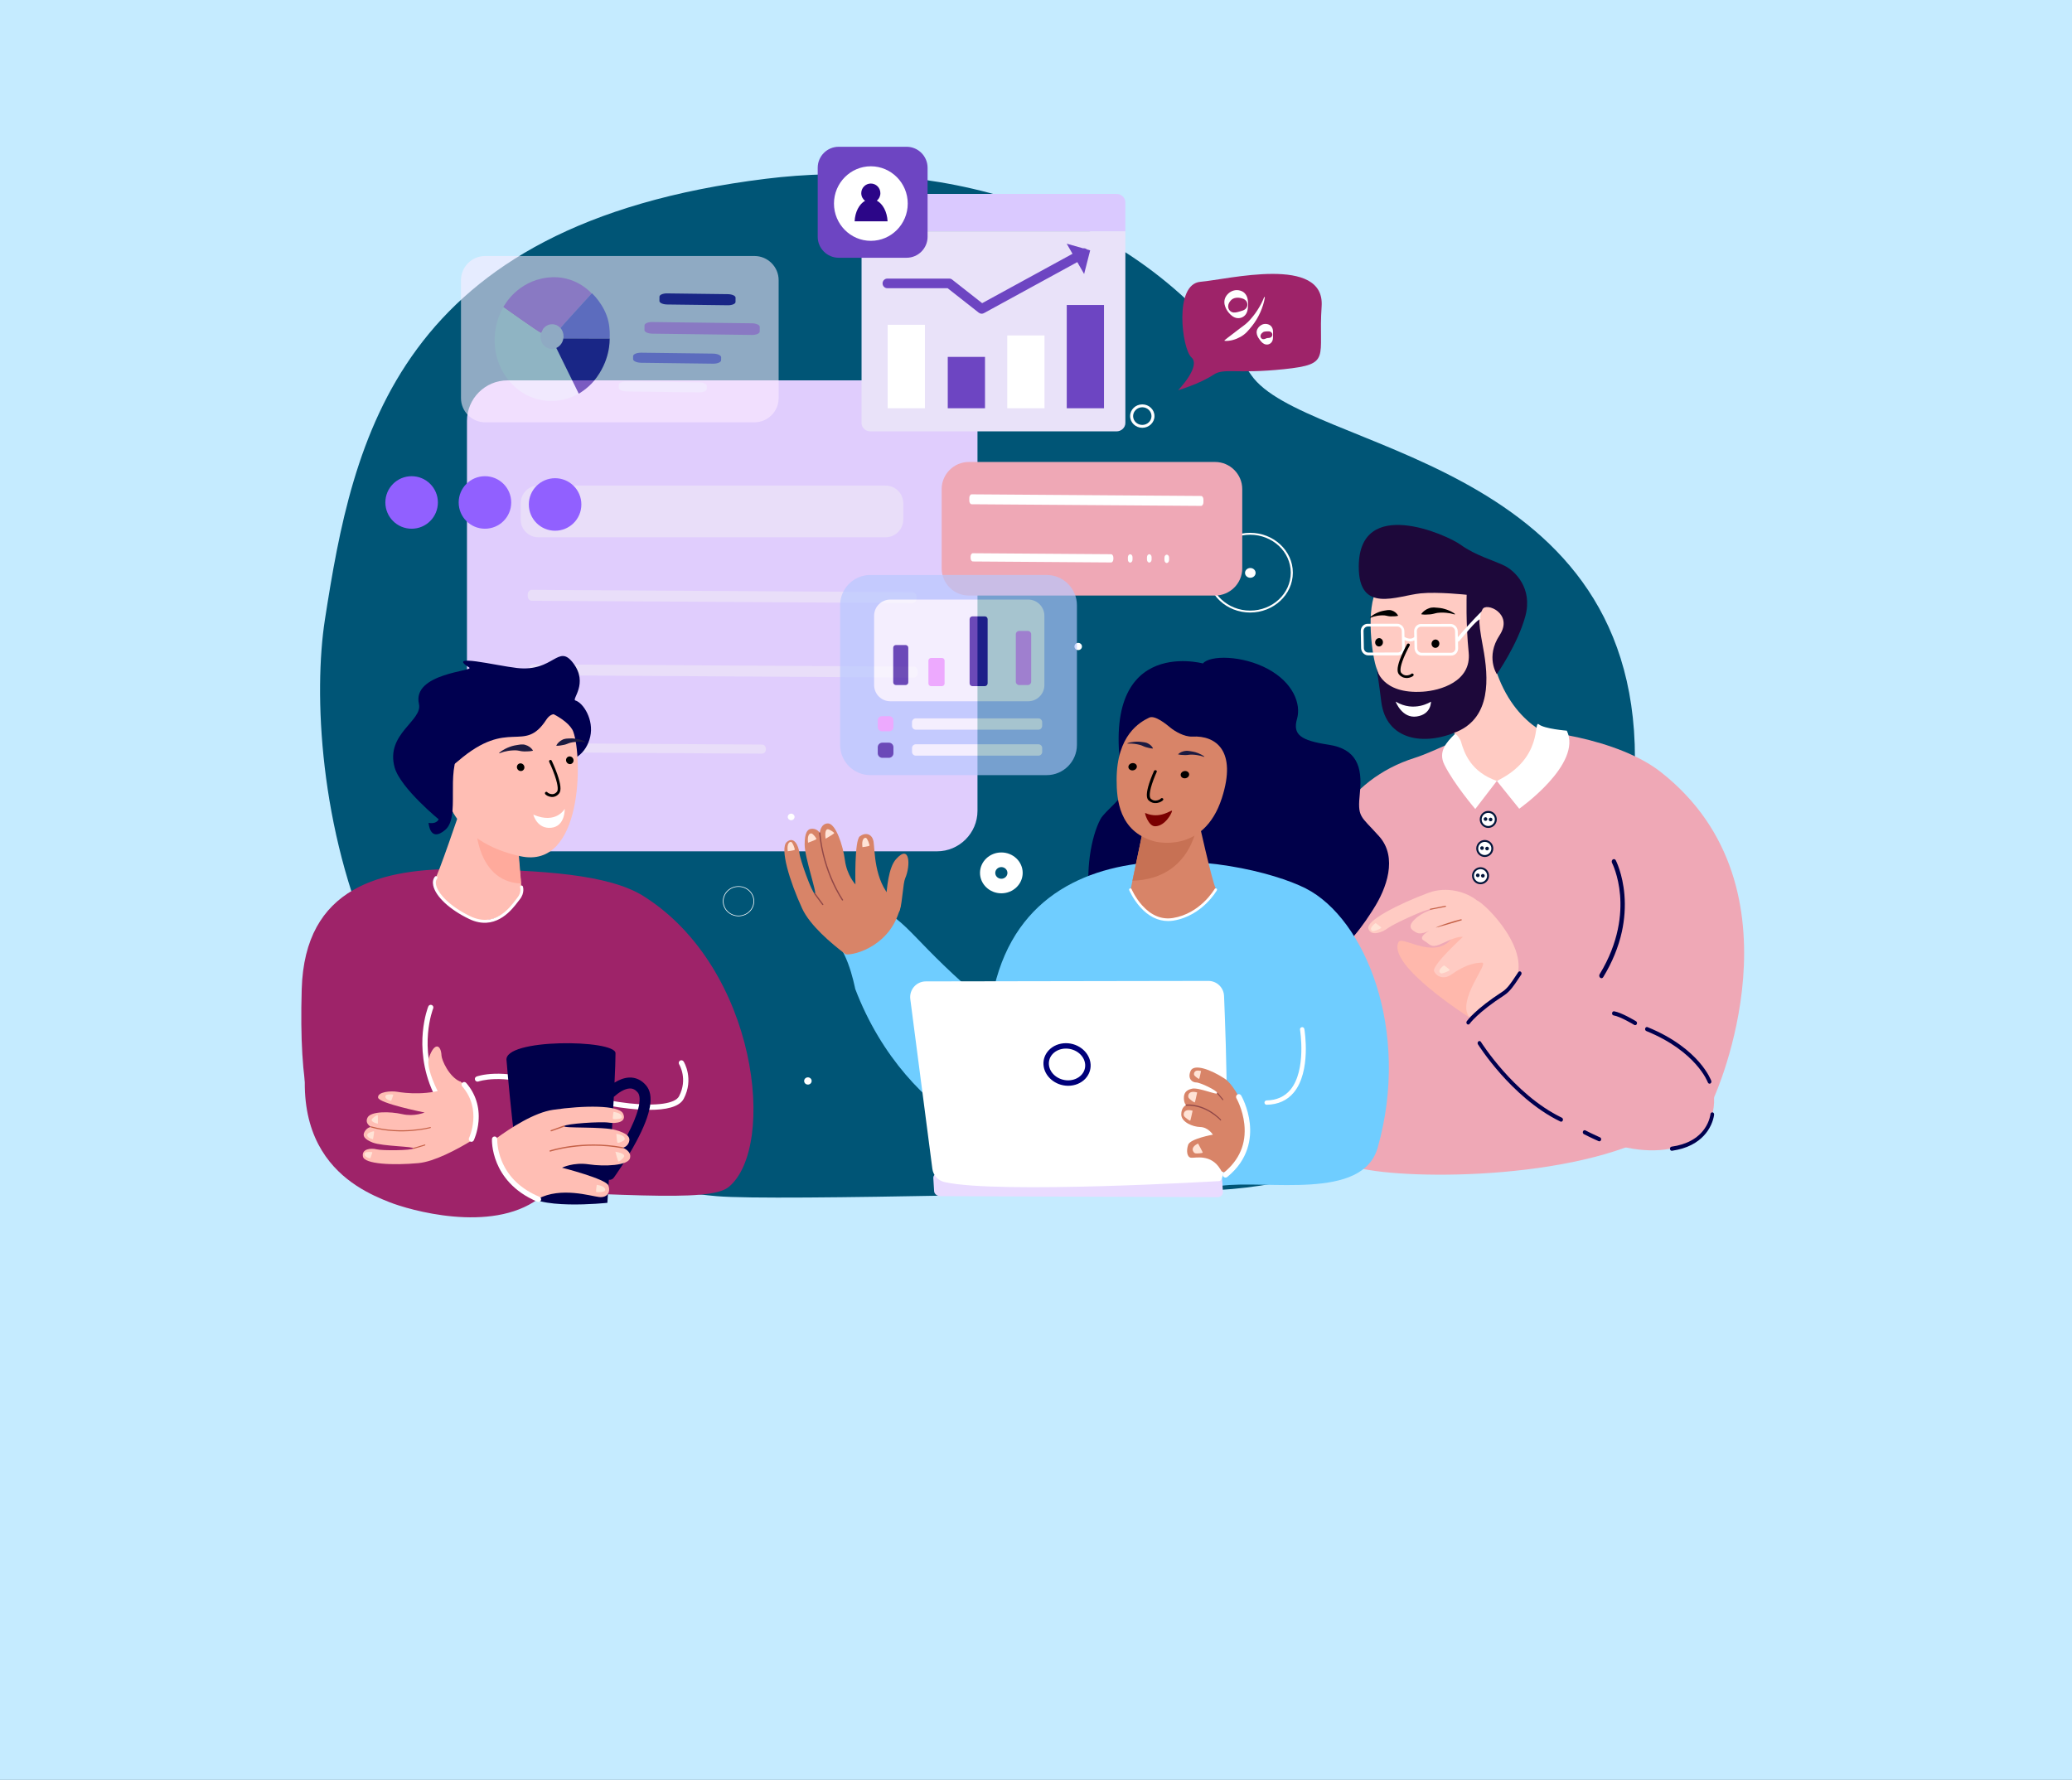 <?xml version="1.0" encoding="utf-8"?>
<!-- Generator: Adobe Illustrator 27.1.0, SVG Export Plug-In . SVG Version: 6.00 Build 0)  -->
<svg xmlns="http://www.w3.org/2000/svg" xmlns:xlink="http://www.w3.org/1999/xlink" version="1.1" id="Layer_1" x="0px" y="0px" viewBox="0 0 568 488" style="enable-background:new 0 0 568 488;" xml:space="preserve" width="568" height="488">
<rect x="0" y="0" width="568" height="488" fill="#333333" stroke="none"/>
<style type="text/css">
	.st0{clip-path:url(#SVGID_00000104672997291710456660000000444765758554347413_);fill:#C5EBFF;}
	.st1{clip-path:url(#SVGID_00000104672997291710456660000000444765758554347413_);}
	.st2{clip-path:url(#SVGID_00000031910768385454025020000010394764048501906340_);fill:#005576;}
	.st3{clip-path:url(#SVGID_00000031910768385454025020000010394764048501906340_);fill:#FFFFFF;}
	.st4{clip-path:url(#SVGID_00000031910768385454025020000010394764048501906340_);fill:#E0CDFD;}
	.st5{clip-path:url(#SVGID_00000031910768385454025020000010394764048501906340_);fill:#E9DEF9;}
	.st6{clip-path:url(#SVGID_00000031910768385454025020000010394764048501906340_);fill:#E9E2F9;}
	.st7{clip-path:url(#SVGID_00000031910768385454025020000010394764048501906340_);fill:#DAC9FF;}
	.st8{clip-path:url(#SVGID_00000031910768385454025020000010394764048501906340_);fill:#6D45C2;}
	.st9{clip-path:url(#SVGID_00000031910768385454025020000010394764048501906340_);fill:#2C0688;}
	.st10{opacity:0.56;clip-path:url(#SVGID_00000031910768385454025020000010394764048501906340_);}
	.st11{clip-path:url(#SVGID_00000117655441383720697020000002783958479874843536_);}
	.st12{clip-path:url(#SVGID_00000009576677412796097490000001056744140914465673_);fill:#FFEEFF;}
	.st13{clip-path:url(#SVGID_00000009576677412796097490000001056744140914465673_);fill:#FFFFFF;}
	.st14{clip-path:url(#SVGID_00000009576677412796097490000001056744140914465673_);fill:#FF6AE0;}
	.st15{clip-path:url(#SVGID_00000009576677412796097490000001056744140914465673_);fill:#F596FF;}
	.st16{clip-path:url(#SVGID_00000009576677412796097490000001056744140914465673_);fill:#A47EF6;}
	.st17{clip-path:url(#SVGID_00000009576677412796097490000001056744140914465673_);fill:#2C0293;}
	.st18{clip-path:url(#SVGID_00000031910768385454025020000010394764048501906340_);fill:#EFA8B6;}
	.st19{clip-path:url(#SVGID_00000031910768385454025020000010394764048501906340_);fill:#9E2369;}
	.st20{clip-path:url(#SVGID_00000031910768385454025020000010394764048501906340_);fill:#9160FF;}
	.st21{clip-path:url(#SVGID_00000031910768385454025020000010394764048501906340_);fill:#3356C5;}
	.st22{clip-path:url(#SVGID_00000031910768385454025020000010394764048501906340_);fill:#FFCBC3;}
	.st23{clip-path:url(#SVGID_00000031910768385454025020000010394764048501906340_);fill:#1D083A;}
	.st24{clip-path:url(#SVGID_00000031910768385454025020000010394764048501906340_);}
	.st25{clip-path:url(#SVGID_00000031910768385454025020000010394764048501906340_);fill:#03163B;}
	.st26{clip-path:url(#SVGID_00000031910768385454025020000010394764048501906340_);fill:#00004A;}
	.st27{clip-path:url(#SVGID_00000031910768385454025020000010394764048501906340_);fill:#FFBEB4;}
	.st28{clip-path:url(#SVGID_00000031910768385454025020000010394764048501906340_);fill:#FFAA9C;}
	.st29{clip-path:url(#SVGID_00000031910768385454025020000010394764048501906340_);fill:#C56147;}
	.st30{clip-path:url(#SVGID_00000031910768385454025020000010394764048501906340_);fill:#FFE3D6;}
	.st31{clip-path:url(#SVGID_00000031910768385454025020000010394764048501906340_);fill:#000050;}
	.st32{clip-path:url(#SVGID_00000031910768385454025020000010394764048501906340_);fill:#1B1A41;}
	.st33{clip-path:url(#SVGID_00000031910768385454025020000010394764048501906340_);fill:#6FCDFF;}
	.st34{clip-path:url(#SVGID_00000031910768385454025020000010394764048501906340_);fill:#D88468;}
	.st35{clip-path:url(#SVGID_00000031910768385454025020000010394764048501906340_);fill:#C77154;}
	.st36{clip-path:url(#SVGID_00000031910768385454025020000010394764048501906340_);fill:#7A0000;}
	.st37{clip-path:url(#SVGID_00000031910768385454025020000010394764048501906340_);fill:#904747;}
	.st38{clip-path:url(#SVGID_00000031910768385454025020000010394764048501906340_);fill:#E9DBFF;}
	.st39{clip-path:url(#SVGID_00000031910768385454025020000010394764048501906340_);fill:#00007A;}
	.st40{clip-path:url(#SVGID_00000031910768385454025020000010394764048501906340_);fill:#FFB8AC;}
	.st41{clip-path:url(#SVGID_00000031910768385454025020000010394764048501906340_);fill:#00004F;}
	.st42{opacity:0.65;clip-path:url(#SVGID_00000031910768385454025020000010394764048501906340_);}
	.st43{clip-path:url(#SVGID_00000026154741112397458910000017924129369916981922_);}
	.st44{clip-path:url(#SVGID_00000003096185300149497910000001576151431038090163_);fill:#B6C7FF;}
	.st45{clip-path:url(#SVGID_00000003096185300149497910000001576151431038090163_);fill:#FFFFFF;}
	.st46{clip-path:url(#SVGID_00000003096185300149497910000001576151431038090163_);fill:#2C0293;}
	.st47{clip-path:url(#SVGID_00000003096185300149497910000001576151431038090163_);fill:#F495FF;}
</style>
<g>
	<defs>
		<rect id="SVGID_1_" width="568" height="488"/>
	</defs>
	<clipPath id="SVGID_00000016044532221248903840000001896214246396740236_">
		<use xlink:href="#SVGID_1_" style="overflow:visible;"/>
	</clipPath>
	
		<rect style="clip-path:url(#SVGID_00000016044532221248903840000001896214246396740236_);fill:#C5EBFF;" width="568" height="488"/>
	<g style="clip-path:url(#SVGID_00000016044532221248903840000001896214246396740236_);">
		<defs>
			<rect id="SVGID_00000123401387894850868810000009344865807840581504_" width="540" height="384"/>
		</defs>
		<clipPath id="SVGID_00000003096618583509314850000012720005543358093192_">
			<use xlink:href="#SVGID_00000123401387894850868810000009344865807840581504_" style="overflow:visible;"/>
		</clipPath>
		<path style="clip-path:url(#SVGID_00000003096618583509314850000012720005543358093192_);fill:#005576;" d="M342.99,102.81    c14.27,20.8,105.21,22.41,105.2,105.05c0,37.24-34.67,118.66-122.38,118.66c-15.95,0-113.23,2.84-129.29,1.44    C95.51,319.15,82.81,210.13,89.07,169.87c7.69-49.4,19.46-108.36,120.91-120.86C253.23,43.68,309.46,53.92,342.99,102.81"/>
		<path style="clip-path:url(#SVGID_00000003096618583509314850000012720005543358093192_);fill:#FFFFFF;" d="M313.14,117.29    c-1.84,0-3.34-1.44-3.34-3.21s1.5-3.21,3.34-3.21c1.84,0,3.34,1.44,3.34,3.21S314.98,117.29,313.14,117.29 M313.14,111.66    c-1.39,0-2.52,1.09-2.52,2.42c0,1.34,1.13,2.42,2.52,2.42c1.39,0,2.52-1.09,2.52-2.42C315.66,112.75,314.53,111.66,313.14,111.66"/>
		<path style="clip-path:url(#SVGID_00000003096618583509314850000012720005543358093192_);fill:#FFFFFF;" d="M202.45,251.21    c-2.37,0-4.29-1.85-4.29-4.12s1.92-4.12,4.29-4.12c2.37,0,4.29,1.85,4.29,4.12S204.82,251.21,202.45,251.21 M202.45,243.14    c-2.27,0-4.11,1.77-4.11,3.95c0,2.18,1.84,3.95,4.11,3.95c2.27,0,4.11-1.77,4.11-3.95C206.57,244.91,204.72,243.14,202.45,243.14"/>
		<path style="clip-path:url(#SVGID_00000003096618583509314850000012720005543358093192_);fill:#FFFFFF;" d="M342.7,167.94    c-6.45,0-11.71-4.9-11.71-10.93c0-6.03,5.25-10.93,11.71-10.93c6.45,0,11.71,4.91,11.71,10.93    C354.4,163.04,349.15,167.94,342.7,167.94 M342.7,146.61c-6.14,0-11.14,4.67-11.14,10.4s5,10.4,11.14,10.4    c6.14,0,11.14-4.67,11.14-10.4S348.84,146.61,342.7,146.61"/>
		<path style="clip-path:url(#SVGID_00000003096618583509314850000012720005543358093192_);fill:#FFFFFF;" d="M341.3,157.07    c0-0.74,0.65-1.34,1.45-1.34c0.8,0,1.45,0.6,1.45,1.34c0,0.74-0.65,1.34-1.45,1.34C341.96,158.41,341.3,157.81,341.3,157.07"/>
		<path style="clip-path:url(#SVGID_00000003096618583509314850000012720005543358093192_);fill:#FFFFFF;" d="M294.54,177.25    c0-0.55,0.46-0.99,1.03-0.99s1.03,0.44,1.03,0.99c0,0.55-0.46,0.99-1.03,0.99S294.54,177.8,294.54,177.25"/>
		<path style="clip-path:url(#SVGID_00000003096618583509314850000012720005543358093192_);fill:#FFFFFF;" d="M220.44,296.37    c0-0.55,0.46-0.99,1.03-0.99c0.57,0,1.03,0.44,1.03,0.99s-0.46,0.99-1.03,0.99C220.9,297.36,220.44,296.92,220.44,296.37"/>
		<path style="clip-path:url(#SVGID_00000003096618583509314850000012720005543358093192_);fill:#FFFFFF;" d="M274.5,244.92    c-3.23,0-5.85-2.51-5.85-5.6s2.63-5.6,5.85-5.6c3.23,0,5.85,2.51,5.85,5.6S277.73,244.92,274.5,244.92 M274.5,237.73    c-0.92,0-1.67,0.72-1.67,1.6s0.75,1.6,1.67,1.6c0.92,0,1.67-0.72,1.67-1.6S275.42,237.73,274.5,237.73"/>
		<path style="clip-path:url(#SVGID_00000003096618583509314850000012720005543358093192_);fill:#E0CDFD;" d="M139.11,233.41h117.75    c6.11,0,11.1-5,11.1-11.1V115.39c0-6.11-5-11.1-11.1-11.1H139.11c-6.11,0-11.1,5-11.1,11.1v106.92    C128.01,228.42,133,233.41,139.11,233.41"/>
		<path style="clip-path:url(#SVGID_00000003096618583509314850000012720005543358093192_);fill:#E9DEF9;" d="M250.14,165.34    l-104.38-0.63c-0.61,0-1.1-0.58-1.09-1.3l0-0.4c0-0.71,0.5-1.29,1.11-1.29l104.38,0.63c0.61,0,1.1,0.58,1.1,1.3l0,0.4    C251.25,164.76,250.75,165.34,250.14,165.34"/>
		<path style="clip-path:url(#SVGID_00000003096618583509314850000012720005543358093192_);fill:#E9DEF9;" d="M250.47,185.76    l-104.38-0.63c-0.61,0-1.1-0.58-1.09-1.3l0-0.4c0-0.71,0.5-1.29,1.11-1.29l104.38,0.63c0.61,0,1.1,0.58,1.1,1.3l0,0.4    C251.58,185.19,251.08,185.77,250.47,185.76"/>
		<path style="clip-path:url(#SVGID_00000003096618583509314850000012720005543358093192_);fill:#E9DEF9;" d="M208.89,206.63    l-62.88-0.38c-0.58,0-1.06-0.56-1.05-1.25c0-0.69,0.48-1.24,1.07-1.24l62.88,0.38c0.59,0,1.06,0.56,1.05,1.25    C209.96,206.08,209.48,206.64,208.89,206.63"/>
		<path style="clip-path:url(#SVGID_00000003096618583509314850000012720005543358093192_);fill:#E9DEF9;" d="M242.78,147.3h-95.21    c-2.66,0-4.83-2.17-4.83-4.83v-4.51c0-2.66,2.17-4.83,4.83-4.83h95.21c2.66,0,4.83,2.17,4.83,4.83v4.51    C247.61,145.12,245.44,147.3,242.78,147.3"/>
		<path style="clip-path:url(#SVGID_00000003096618583509314850000012720005543358093192_);fill:#E9E2F9;" d="M236.17,115.97    c0,1.27,1.09,2.3,2.43,2.3h67.47c1.33,0,2.43-1.04,2.43-2.3V63.4h-72.32V115.97z"/>
		<path style="clip-path:url(#SVGID_00000003096618583509314850000012720005543358093192_);fill:#DAC9FF;" d="M306.07,53.16H238.6    c-1.33,0-2.43,1.04-2.43,2.3v7.94h72.32v-7.94C308.49,54.2,307.4,53.16,306.07,53.16"/>
		
			<rect x="243.34" y="89.05" style="clip-path:url(#SVGID_00000003096618583509314850000012720005543358093192_);fill:#FFFFFF;" width="10.21" height="22.88"/>
		
			<rect x="292.43" y="83.62" style="clip-path:url(#SVGID_00000003096618583509314850000012720005543358093192_);fill:#6D45C2;" width="10.21" height="28.31"/>
		
			<rect x="259.81" y="97.85" style="clip-path:url(#SVGID_00000003096618583509314850000012720005543358093192_);fill:#6D45C2;" width="10.21" height="14.08"/>
		
			<rect x="276.12" y="91.98" style="clip-path:url(#SVGID_00000003096618583509314850000012720005543358093192_);fill:#FFFFFF;" width="10.21" height="19.95"/>
		<path style="clip-path:url(#SVGID_00000003096618583509314850000012720005543358093192_);fill:#6D45C2;" d="M298.85,68.64    l-0.87-0.25c-0.29-0.26-0.69-0.37-1.08-0.31l-4.48-1.27l1.59,2.77l-24.77,13.54l-8.22-6.46c-0.23-0.18-0.51-0.28-0.8-0.28h-16.97    c-0.72,0-1.31,0.59-1.31,1.32c0,0.73,0.59,1.32,1.31,1.32h16.52l8.54,6.71c0.24,0.18,0.52,0.28,0.8,0.28    c0.21,0,0.43-0.05,0.62-0.16l25.59-13.99l1.87,3.26L298.85,68.64z"/>
		<path style="clip-path:url(#SVGID_00000003096618583509314850000012720005543358093192_);fill:#6D45C2;" d="M248.53,70.67h-18.62    c-3.16,0-5.75-2.59-5.75-5.75V45.99c0-3.17,2.59-5.75,5.75-5.75h18.62c3.16,0,5.75,2.59,5.75,5.75v18.93    C254.28,68.09,251.69,70.67,248.53,70.67"/>
		<path style="clip-path:url(#SVGID_00000003096618583509314850000012720005543358093192_);fill:#FFFFFF;" d="M248.84,55.81    c0,5.64-4.53,10.22-10.11,10.22c-5.59,0-10.11-4.58-10.11-10.22c0-5.64,4.53-10.22,10.11-10.22    C244.31,45.6,248.84,50.17,248.84,55.81"/>
		<path style="clip-path:url(#SVGID_00000003096618583509314850000012720005543358093192_);fill:#2C0688;" d="M240.37,55.01    c0.59-0.48,0.97-1.22,0.97-2.05c0-1.46-1.17-2.64-2.62-2.64c-1.44,0-2.62,1.18-2.62,2.64c0,0.85,0.4,1.61,1.03,2.1    c-1.59,0.9-2.74,3.06-2.85,5.62h9.03C243.19,58.07,242.01,55.88,240.37,55.01"/>
		<g style="opacity:0.56;clip-path:url(#SVGID_00000003096618583509314850000012720005543358093192_);">
			<g>
				<defs>
					<rect id="SVGID_00000156573873247236515690000007733707148420280978_" x="126.37" y="70.19" width="87.08" height="45.59"/>
				</defs>
				<clipPath id="SVGID_00000104683848618140046770000006227608481666659218_">
					<use xlink:href="#SVGID_00000156573873247236515690000007733707148420280978_" style="overflow:visible;"/>
				</clipPath>
				<g style="clip-path:url(#SVGID_00000104683848618140046770000006227608481666659218_);">
					<defs>
						<rect id="SVGID_00000002354260972196047990000000511755063173313672_" x="126.37" y="70.19" width="87.08" height="45.59"/>
					</defs>
					<clipPath id="SVGID_00000142887849628243556990000008677553964031482024_">
						<use xlink:href="#SVGID_00000002354260972196047990000000511755063173313672_" style="overflow:visible;"/>
					</clipPath>
					<path style="clip-path:url(#SVGID_00000142887849628243556990000008677553964031482024_);fill:#FFEEFF;" d="M206.83,115.78       h-73.84c-3.64,0-6.62-2.98-6.62-6.62V76.81c0-3.64,2.98-6.62,6.62-6.62h73.84c3.64,0,6.62,2.98,6.62,6.62v32.35       C213.45,112.8,210.47,115.78,206.83,115.78"/>
					<path style="clip-path:url(#SVGID_00000142887849628243556990000008677553964031482024_);fill:#FFFFFF;" d="M151.24,95.67       c-1.74-0.02-3.12-1.56-3.07-3.43c0.01-0.35,0.07-0.69,0.17-1.01c-0.93-0.37-10.31-7.07-10.31-7.07s0,0,0.01-0.01       c0,0,0,0.01-0.01,0.01c-1.47,2.51-2.35,5.46-2.43,8.61c-0.24,9.36,6.62,17.05,15.34,17.16c2.78,0.04,5.4-0.7,7.71-2.02h0       l-6.14-12.5C152.12,95.58,151.69,95.67,151.24,95.67"/>
					<path style="clip-path:url(#SVGID_00000142887849628243556990000008677553964031482024_);fill:#FF6AE0;" d="M148.34,91.22       c0.1-0.31,0.23-0.59,0.4-0.85c-4.71-4.87-9.48-8.31-10.71-6.23c0,0.01,0,0.01,0,0.01S147.41,90.85,148.34,91.22"/>
					<path style="clip-path:url(#SVGID_00000142887849628243556990000008677553964031482024_);fill:#F596FF;" d="M150.1,76.1       c-8.43,1.02-11.93,7.77-12.07,8.04c0,0,0,0.01,0,0.01s9.38,6.71,10.31,7.08c0.1-0.31,0.23-0.59,0.4-0.85       c0.59-0.91,1.57-1.5,2.67-1.48c0.87,0.01,1.64,0.39,2.19,1.01l1.16-1.27c2.12-2.39,5.83-6.43,7.07-7.77l0.36-0.4       C162.2,80.45,157.73,75.18,150.1,76.1"/>
					<path style="clip-path:url(#SVGID_00000142887849628243556990000008677553964031482024_);fill:#A47EF6;" d="M161.84,80.85       c-1.24,1.34-4.95,5.38-7.07,7.77L161.84,80.85z"/>
					<path style="clip-path:url(#SVGID_00000142887849628243556990000008677553964031482024_);fill:#2C0293;" d="M167.12,92.6       c-0.01,0.13-0.02,0.19-0.02,0.19l-12.66-0.02c-0.15,1-0.71,1.85-1.47,2.37c-0.15,0.1-0.3,0.19-0.47,0.26l6.14,12.5l0.02,0.04       c0,0,2.45-1.4,4.21-3.56C167.28,98.98,167.16,93.46,167.12,92.6"/>
					<path style="clip-path:url(#SVGID_00000142887849628243556990000008677553964031482024_);fill:#A47EF6;" d="M166.79,88.17       c-1.03-4.64-4.53-7.77-4.53-7.77s-0.15,0.16-0.42,0.45l-7.07,7.77c-0.47,0.53-0.86,0.98-1.13,1.3       c0.55,0.62,0.87,1.47,0.85,2.39c0,0.13-0.01,0.26-0.03,0.39c0,0.02-0.01,0.04-0.01,0.06l12.66,0.02c0,0,0.01-0.07,0.02-0.19       C167.16,92.02,167.23,90.17,166.79,88.17"/>
					<path style="clip-path:url(#SVGID_00000142887849628243556990000008677553964031482024_);fill:#2C0293;" d="M199.51,83.69       l-16.63-0.21c-1.17-0.02-2.11-0.44-2.11-0.96l0.01-1.18c0-0.51,0.95-0.92,2.12-0.9l16.63,0.21c1.17,0.02,2.11,0.44,2.11,0.96       l-0.01,1.19C201.63,83.3,200.68,83.71,199.51,83.69"/>
					<path style="clip-path:url(#SVGID_00000142887849628243556990000008677553964031482024_);fill:#F596FF;" d="M206.12,91.83       l-27.32-0.35c-1.18-0.01-2.13-0.45-2.13-0.97l0.01-1.31c0-0.52,0.96-0.93,2.14-0.91l27.32,0.35c1.18,0.01,2.13,0.45,2.13,0.97       l-0.01,1.31C208.25,91.44,207.29,91.85,206.12,91.83"/>
					<path style="clip-path:url(#SVGID_00000142887849628243556990000008677553964031482024_);fill:#A47EF6;" d="M195.47,99.71       l-19.71-0.25c-1.22-0.02-2.21-0.46-2.21-1l0-0.81c0-0.54,1-0.96,2.22-0.95l19.71,0.25c1.22,0.02,2.21,0.47,2.21,1l-0.01,0.81       C197.68,99.3,196.69,99.73,195.47,99.71"/>
					<path style="clip-path:url(#SVGID_00000142887849628243556990000008677553964031482024_);fill:#FFFFFF;" d="M191.54,107.58       l-19.71-0.25c-1.22-0.02-2.21-0.46-2.21-1l0-0.81c0-0.54,1-0.96,2.22-0.95l19.71,0.25c1.22,0.02,2.21,0.47,2.21,1l-0.01,0.81       C193.76,107.18,192.76,107.6,191.54,107.58"/>
				</g>
			</g>
		</g>
		<path style="clip-path:url(#SVGID_00000003096618583509314850000012720005543358093192_);fill:#EFA8B6;" d="M265.58,163.28h67.52    c4.09,0,7.44-3.35,7.44-7.44V134.1c0-4.09-3.35-7.44-7.44-7.44h-67.52c-4.09,0-7.44,3.35-7.44,7.44v21.74    C258.14,159.93,261.49,163.28,265.58,163.28"/>
		<path style="clip-path:url(#SVGID_00000003096618583509314850000012720005543358093192_);fill:#FFFFFF;" d="M329.25,138.7    l-62.89-0.45c-0.36,0-0.64-0.45-0.64-0.99l0-0.75c0-0.54,0.29-0.98,0.65-0.98l62.89,0.45c0.36,0,0.64,0.45,0.64,0.99l0,0.75    C329.89,138.26,329.6,138.7,329.25,138.7"/>
		<path style="clip-path:url(#SVGID_00000003096618583509314850000012720005543358093192_);fill:#FFFFFF;" d="M304.59,154.21    l-37.9-0.27c-0.34,0-0.62-0.43-0.62-0.95l0-0.37c0-0.52,0.28-0.94,0.62-0.94l37.9,0.27c0.34,0,0.62,0.43,0.62,0.95l0,0.37    C305.21,153.79,304.93,154.21,304.59,154.21"/>
		<path style="clip-path:url(#SVGID_00000003096618583509314850000012720005543358093192_);fill:#FFFFFF;" d="M309.82,154.25    L309.82,154.25c-0.35,0-0.64-0.38-0.63-0.85l0-0.6c0-0.46,0.29-0.84,0.64-0.84c0.35,0,0.64,0.38,0.63,0.85l0,0.6    C310.46,153.88,310.17,154.25,309.82,154.25"/>
		<path style="clip-path:url(#SVGID_00000003096618583509314850000012720005543358093192_);fill:#FFFFFF;" d="M319.84,154.36    L319.84,154.36c-0.35,0-0.64-0.38-0.63-0.85l0-0.6c0-0.46,0.29-0.84,0.64-0.84c0.35,0,0.64,0.38,0.63,0.85l0,0.6    C320.48,153.99,320.19,154.36,319.84,154.36"/>
		<path style="clip-path:url(#SVGID_00000003096618583509314850000012720005543358093192_);fill:#FFFFFF;" d="M315.05,154.24    L315.05,154.24c-0.35,0-0.64-0.38-0.63-0.85l0-0.6c0-0.46,0.29-0.84,0.64-0.84c0.35,0,0.64,0.38,0.63,0.85l0,0.6    C315.69,153.87,315.4,154.24,315.05,154.24"/>
		<path style="clip-path:url(#SVGID_00000003096618583509314850000012720005543358093192_);fill:#FFFFFF;" d="M217.81,223.98    c0-0.5-0.42-0.9-0.93-0.9c-0.52,0-0.93,0.4-0.93,0.9c0,0.5,0.42,0.9,0.93,0.9C217.39,224.88,217.81,224.48,217.81,223.98"/>
		<path style="clip-path:url(#SVGID_00000003096618583509314850000012720005543358093192_);fill:#9E2369;" d="M322.96,106.99    c0,0,6.39-6.6,3.63-9.03c-2.56-2.26-4.87-20.1,2.51-20.7c7.38-0.61,34.18-7.41,33.2,6.75c-0.98,14.16,2.88,15.83-10.35,17.21    c-13.22,1.38-16.39-0.4-19.26,1.5C328.82,105.28,322.96,106.99,322.96,106.99"/>
		<path style="clip-path:url(#SVGID_00000003096618583509314850000012720005543358093192_);fill:#FFFFFF;" d="M346.74,81.54    c-0.11,0.71-0.28,1.39-0.49,2.08c-0.21,0.68-0.47,1.35-0.76,2.01c-0.3,0.65-0.63,1.3-1,1.92c-0.38,0.62-0.79,1.22-1.24,1.79    c-0.46,0.57-0.92,1.15-1.44,1.68c-0.52,0.53-1.11,0.99-1.77,1.35c-0.65,0.36-1.34,0.65-2.06,0.84c-0.71,0.2-1.46,0.29-2.21,0.25    c-0.06,0-0.1-0.05-0.1-0.11c0-0.03,0.01-0.06,0.03-0.07l0,0c0.57-0.49,1.14-0.88,1.68-1.31c0.55-0.4,1.07-0.82,1.59-1.22    c0.13-0.1,0.26-0.2,0.39-0.3c0.13-0.1,0.26-0.2,0.39-0.3c0.13-0.1,0.26-0.19,0.39-0.29c0.13-0.1,0.27-0.19,0.4-0.29    c0.53-0.39,1.06-0.8,1.54-1.27c0.48-0.47,0.92-0.97,1.34-1.5c0.43-0.52,0.83-1.07,1.2-1.64c0.38-0.57,0.72-1.16,1.05-1.77    c0.16-0.31,0.31-0.62,0.46-0.93c0.15-0.31,0.29-0.64,0.4-0.96l0,0c0.02-0.05,0.07-0.08,0.13-0.06    C346.73,81.45,346.75,81.5,346.74,81.54"/>
		<path style="clip-path:url(#SVGID_00000003096618583509314850000012720005543358093192_);fill:#FFFFFF;" d="M342.14,83.48    c-0.01,0.39-0.03,0.79-0.09,1.21l-0.06,0.32c-0.02,0.11-0.05,0.22-0.08,0.33c-0.04,0.11-0.08,0.21-0.12,0.32    c-0.05,0.1-0.1,0.21-0.16,0.32c-0.24,0.41-0.6,0.77-1.05,0.99c-0.44,0.22-0.96,0.3-1.44,0.24c-0.49-0.06-0.94-0.27-1.32-0.54    c-0.38-0.27-0.69-0.59-0.96-0.91c-0.27-0.32-0.51-0.66-0.71-1.04c-0.19-0.38-0.36-0.79-0.45-1.24c-0.09-0.45-0.09-0.94,0.03-1.41    c0.12-0.48,0.38-0.92,0.7-1.29c0.33-0.38,0.74-0.7,1.2-0.92c0.47-0.22,0.99-0.33,1.5-0.32c0.51,0.02,1.03,0.15,1.47,0.39    c0.45,0.24,0.8,0.62,1.04,1.04c0.06,0.11,0.11,0.22,0.16,0.32c0.04,0.11,0.08,0.22,0.12,0.33c0.03,0.11,0.06,0.22,0.08,0.33    l0.06,0.32C342.13,82.69,342.15,83.09,342.14,83.48 M341.95,83.48c-0.01-0.37-0.13-0.73-0.37-1.01c-0.06-0.07-0.13-0.13-0.19-0.19    c-0.07-0.06-0.14-0.11-0.21-0.16c-0.07-0.05-0.15-0.09-0.22-0.13l-0.23-0.1c-0.3-0.12-0.59-0.17-0.85-0.22    c-0.26-0.05-0.5-0.07-0.75-0.05c-0.25,0.02-0.49,0.05-0.72,0.12c-0.24,0.07-0.47,0.18-0.69,0.34c-0.21,0.16-0.39,0.36-0.56,0.59    c-0.17,0.23-0.32,0.5-0.41,0.81c-0.09,0.31-0.1,0.66-0.01,0.99c0.09,0.33,0.29,0.63,0.55,0.85c0.27,0.22,0.6,0.34,0.93,0.36    c0.33,0.03,0.63-0.04,0.91-0.09c0.28-0.07,0.52-0.13,0.78-0.21c0.26-0.08,0.54-0.15,0.84-0.27l0.23-0.11    c0.07-0.04,0.15-0.09,0.22-0.13c0.07-0.05,0.14-0.11,0.21-0.16c0.06-0.06,0.13-0.13,0.18-0.2    C341.83,84.22,341.96,83.85,341.95,83.48"/>
		<path style="clip-path:url(#SVGID_00000003096618583509314850000012720005543358093192_);fill:#FFFFFF;" d="M348.98,91.74    c-0.01,0.26,0,0.52-0.01,0.82c-0.01,0.15-0.02,0.31-0.05,0.47c-0.02,0.08-0.04,0.16-0.06,0.24c-0.03,0.08-0.06,0.16-0.09,0.24    c-0.14,0.32-0.4,0.6-0.72,0.77c-0.32,0.17-0.7,0.22-1.06,0.16c-0.35-0.06-0.68-0.25-0.93-0.46c-0.26-0.22-0.45-0.46-0.63-0.69    c-0.18-0.23-0.34-0.46-0.49-0.71c-0.14-0.25-0.29-0.53-0.37-0.85c-0.09-0.31-0.12-0.67-0.05-1.02c0.07-0.35,0.25-0.68,0.48-0.96    c0.23-0.29,0.53-0.53,0.87-0.7c0.34-0.17,0.73-0.26,1.11-0.24c0.38,0.01,0.76,0.12,1.09,0.31c0.32,0.19,0.57,0.5,0.71,0.82    c0.03,0.08,0.06,0.17,0.09,0.25c0.02,0.09,0.04,0.17,0.06,0.25c0.03,0.17,0.04,0.33,0.05,0.47    C348.99,91.21,348.98,91.48,348.98,91.74 M348.79,91.74c0-0.24-0.11-0.47-0.29-0.62c-0.04-0.04-0.1-0.07-0.14-0.11    c-0.05-0.03-0.11-0.05-0.16-0.08c-0.05-0.02-0.11-0.04-0.16-0.05c-0.06-0.01-0.11-0.02-0.16-0.03c-0.21-0.02-0.38,0-0.52,0    c-0.13,0-0.25,0.01-0.36,0.02c-0.11,0.02-0.22,0.03-0.33,0.05c-0.12,0.02-0.24,0.05-0.36,0.12c-0.12,0.07-0.22,0.16-0.34,0.26    c-0.12,0.11-0.25,0.24-0.33,0.43c-0.09,0.18-0.13,0.4-0.09,0.6c0.04,0.2,0.16,0.4,0.33,0.52c0.17,0.13,0.4,0.17,0.6,0.14    c0.2-0.02,0.38-0.11,0.52-0.17c0.14-0.06,0.26-0.11,0.4-0.13c0.13-0.03,0.3-0.02,0.51-0.05l0.16-0.03    c0.05-0.02,0.11-0.03,0.16-0.05c0.05-0.02,0.11-0.05,0.16-0.08c0.05-0.03,0.1-0.07,0.14-0.11    C348.69,92.21,348.79,91.97,348.79,91.74"/>
		<path style="clip-path:url(#SVGID_00000003096618583509314850000012720005543358093192_);fill:#9160FF;" d="M120.04,137.76    c0,3.98-3.22,7.2-7.2,7.2s-7.2-3.22-7.2-7.2c0-3.98,3.23-7.2,7.2-7.2S120.04,133.78,120.04,137.76"/>
		<path style="clip-path:url(#SVGID_00000003096618583509314850000012720005543358093192_);fill:#9160FF;" d="M140.14,137.76    c0,3.98-3.22,7.2-7.2,7.2s-7.2-3.22-7.2-7.2c0-3.98,3.23-7.2,7.2-7.2S140.14,133.78,140.14,137.76"/>
		<path style="clip-path:url(#SVGID_00000003096618583509314850000012720005543358093192_);fill:#9160FF;" d="M159.37,138.31    c0,3.98-3.22,7.2-7.2,7.2s-7.2-3.22-7.2-7.2c0-3.98,3.23-7.2,7.2-7.2S159.37,134.33,159.37,138.31"/>
		<path style="clip-path:url(#SVGID_00000003096618583509314850000012720005543358093192_);fill:#3356C5;" d="M401.62,286.61    c3.18-0.33,5.3-1.17,5.4-1.21c0.3-0.12,0.45-0.47,0.34-0.77c-0.11-0.31-0.45-0.46-0.75-0.34c-0.04,0.02-2.43,0.96-5.86,1.2    c-3.15,0.22-7.84-0.12-12.34-3c-0.27-0.17-0.63-0.09-0.8,0.19s-0.09,0.65,0.18,0.82c4.77,3.06,9.74,3.42,13.07,3.18    C401.12,286.66,401.37,286.64,401.62,286.61"/>
		<path style="clip-path:url(#SVGID_00000003096618583509314850000012720005543358093192_);fill:#EFA8B6;" d="M362.19,249.91    c-3.48-19.12,7.09-36.28,25.62-42.12c6.19-1.95,14.64-7.06,21.54-7.65c12.02-1.04,34.49,2.6,45.82,11.45    c40.85,31.92,14.72,89.24,14.72,89.24c-2.64,19.4-21.6,12.75-21.6,12.75c-28.03,11.38-75.13,9.37-79.44,5.16    C367.73,298.04,364.73,263.85,362.19,249.91"/>
		<path style="clip-path:url(#SVGID_00000003096618583509314850000012720005543358093192_);fill:#FFCBC3;" d="M428.11,202.76    c0,0-11.97-2.21-17.69-18.01c-2.57-7.09,9.86-15.64,3.57-20.11c-6.29-4.46-32.9-9.3-36.35-3.53c-3.45,5.77-1.41,19.29-0.25,22.22    c1.3,3.3,2.15,12.9,13.02,13.1c5.79,0.1,9.36,4.75,9.91,8.83c0.46,3.39-9.71,14.35,15.47,7.4    C429.91,208.75,428.11,202.76,428.11,202.76"/>
		<path style="clip-path:url(#SVGID_00000003096618583509314850000012720005543358093192_);fill:#1D083A;" d="M402.06,163.07    c0,0-7.94-0.86-12.6-0.39c-6.52,0.65-17,5.74-16.98-7.33c0.03-19.42,24-8.85,27.98-5.96c3.98,2.9,9.23,4.34,12.01,5.73    c2.78,1.39,7.75,6.09,5.68,13.79c-2.07,7.7-7.82,15.93-7.82,15.93s-3.16-4.74,0.76-10.69c3.92-5.95-3.78-9.18-4.71-7.05    c-0.8,1.83-1.49,1.56,0.15,10.29c1.64,8.73,2.12,19.15-6.99,23.16c-9.1,4.01-19.6,2.5-20.9-8.24c-0.56-4.63-1.25-8.97-1.25-8.97    s1.23,7.05,12.67,6.3c4.61-0.3,13.36-2.69,12.55-10.76C401.79,170.81,402.06,163.07,402.06,163.07"/>
		<path style="clip-path:url(#SVGID_00000003096618583509314850000012720005543358093192_);" d="M394.42,177.05    c-0.3,0.55-0.96,0.74-1.47,0.42c-0.51-0.32-0.67-1.02-0.36-1.56c0.3-0.55,0.96-0.73,1.47-0.42    C394.56,175.8,394.72,176.5,394.42,177.05"/>
		<path style="clip-path:url(#SVGID_00000003096618583509314850000012720005543358093192_);" d="M378.96,176.67    c-0.3,0.55-0.96,0.74-1.47,0.42c-0.51-0.32-0.67-1.02-0.36-1.56c0.3-0.55,0.96-0.73,1.47-0.42    C379.1,175.42,379.26,176.12,378.96,176.67"/>
		<path style="clip-path:url(#SVGID_00000003096618583509314850000012720005543358093192_);" d="M375.56,169.24    c0.57-0.5,1.2-0.88,1.86-1.19c0.17-0.07,0.33-0.15,0.5-0.21s0.34-0.13,0.51-0.18l0.52-0.14c0.17-0.04,0.35-0.07,0.52-0.1    c0.18-0.04,0.35-0.06,0.53-0.09c0.18-0.02,0.36-0.07,0.53-0.07c0.18-0.01,0.35-0.01,0.53,0.01c0.17,0.01,0.34,0.07,0.51,0.12    c0.66,0.22,1.25,0.64,1.66,1.32c0.02,0.04,0.01,0.1-0.02,0.13c-0.01,0.01-0.02,0.01-0.03,0.02l-0.01,0    c-0.2,0.05-0.37,0.07-0.55,0.09c-0.17,0.02-0.33,0.01-0.5,0.03c-0.33,0.02-0.63,0-0.94,0.01c-0.15,0-0.3-0.03-0.45-0.04    c-0.15-0.01-0.29-0.04-0.44-0.08l-0.11-0.03l-0.11-0.02l-0.22-0.04l-0.22-0.04c-0.07-0.01-0.15-0.01-0.23-0.02    c-0.15,0-0.31-0.02-0.46-0.01l-0.47,0.02c-0.16,0.01-0.31,0.03-0.47,0.04c-0.16,0.01-0.31,0.05-0.47,0.07    c-0.63,0.1-1.28,0.28-1.91,0.55l-0.01,0c-0.04,0.02-0.08,0-0.09-0.05C375.52,169.3,375.53,169.26,375.56,169.24"/>
		<path style="clip-path:url(#SVGID_00000003096618583509314850000012720005543358093192_);" d="M398.72,168.45    c-0.74-0.23-1.5-0.38-2.26-0.44c-0.19-0.01-0.38-0.04-0.57-0.04c-0.19,0-0.37-0.01-0.56-0.01l-0.56,0.01    c-0.18,0.01-0.37,0.03-0.55,0.05c-0.09,0.01-0.18,0.01-0.27,0.03l-0.27,0.06l-0.27,0.06l-0.13,0.03l-0.13,0.04    c-0.18,0.05-0.35,0.09-0.53,0.12c-0.18,0.02-0.35,0.06-0.54,0.08c-0.37,0.02-0.73,0.06-1.12,0.06c-0.2-0.01-0.39,0.01-0.6,0    c-0.21-0.01-0.42-0.02-0.65-0.06l-0.01,0c-0.05-0.01-0.09-0.06-0.08-0.11c0-0.02,0.01-0.03,0.02-0.04    c0.54-0.74,1.28-1.23,2.09-1.52c0.2-0.07,0.41-0.14,0.62-0.17c0.21-0.03,0.42-0.04,0.63-0.05c0.21-0.01,0.42,0.03,0.63,0.04    c0.21,0.01,0.42,0.03,0.63,0.05c0.21,0.02,0.42,0.04,0.62,0.07l0.61,0.11c0.2,0.05,0.4,0.1,0.6,0.16c0.2,0.05,0.39,0.12,0.59,0.19    c0.77,0.28,1.5,0.63,2.15,1.12c0.04,0.03,0.05,0.08,0.02,0.12C398.8,168.45,398.76,168.46,398.72,168.45L398.72,168.45z"/>
		<path style="clip-path:url(#SVGID_00000003096618583509314850000012720005543358093192_);fill:#FFFFFF;" d="M374.62,179.63    c0.15,0.04,0.32,0.06,0.48,0.06l8.11,0c0.51,0,0.99-0.21,1.34-0.59c0.36-0.38,0.55-0.89,0.54-1.42l-0.04-2.19    c0.21,0.1,0.44,0.19,0.68,0.25c0.63,0.17,1.35,0.19,2-0.16l0.04,2.16c0.02,0.94,0.64,1.72,1.48,1.95    c0.15,0.04,0.32,0.06,0.48,0.06l8.11-0.01c0.51,0,0.99-0.21,1.34-0.59c0.36-0.38,0.55-0.89,0.54-1.42l-0.04-1.82    c0.01,0,0.02,0,0.03,0c0.12-0.01,0.24-0.06,0.33-0.16c2.68-3.25,5.06-5.96,5.8-6.02c0,0-0.22-0.82,0.27-1.93    c0.12-0.26-0.4,0.16-3.75,3.8c-1.13,1.23-2.19,2.47-2.72,3.1l-0.03-1.62c-0.02-1.11-0.9-2.01-1.96-2.01l-8.11,0.01    c-1.06,0-1.9,0.9-1.88,2.01l0.03,1.58c-0.95,0.85-2.23,0.22-2.68-0.04l-0.03-1.6c-0.02-1.11-0.9-2.01-1.96-2.01l-8.11,0.01    c-1.06,0-1.9,0.9-1.88,2.01l0.09,4.67C373.16,178.62,373.79,179.41,374.62,179.63 M388.5,177.73l-0.06-2.91v0l-0.04-1.76    c-0.01-0.33,0.11-0.64,0.33-0.87c0.22-0.24,0.51-0.37,0.83-0.37l8.11,0c0.1,0,0.2,0.01,0.3,0.04c0.51,0.14,0.9,0.62,0.91,1.2    l0.09,4.67c0.01,0.33-0.11,0.64-0.33,0.87c-0.22,0.24-0.51,0.37-0.83,0.37l-8.11,0C389.06,178.97,388.52,178.42,388.5,177.73     M373.88,177.68l-0.09-4.67c-0.01-0.68,0.51-1.24,1.16-1.24l8.11-0.01c0.1,0,0.2,0.01,0.3,0.04c0.51,0.14,0.9,0.62,0.91,1.2    l0.09,4.67c0.01,0.33-0.11,0.64-0.33,0.87s-0.51,0.36-0.83,0.36l-8.11,0.01C374.44,178.92,373.89,178.37,373.88,177.68"/>
		<path style="clip-path:url(#SVGID_00000003096618583509314850000012720005543358093192_);" d="M384.42,185.63    c-0.33-0.16-0.65-0.4-0.95-0.77c-0.62-0.77-0.42-2.35,0.61-4.86c0.73-1.77,1.63-3.37,1.64-3.38c0.1-0.17,0.34-0.24,0.54-0.14    c0.2,0.1,0.28,0.32,0.18,0.49c-0.01,0.02-0.89,1.58-1.61,3.32c-1.25,3.03-0.92,3.92-0.72,4.17c0.36,0.44,0.81,0.68,1.34,0.72    c0.65,0.04,1.23-0.25,1.34-0.36c0.11-0.16,0.34-0.21,0.53-0.12c0.2,0.1,0.28,0.32,0.17,0.49c-0.18,0.31-0.98,0.67-1.77,0.71    C385.36,185.9,384.89,185.85,384.42,185.63 M386.78,184.82L386.78,184.82"/>
		<path style="clip-path:url(#SVGID_00000003096618583509314850000012720005543358093192_);fill:#FFFFFF;" d="M382.59,192.36    c0,0,1.73,4.68,5.78,4.08c4.05-0.6,3.9-4.07,3.9-4.07S387.73,195.44,382.59,192.36"/>
		<path style="clip-path:url(#SVGID_00000003096618583509314850000012720005543358093192_);fill:#FFFFFF;" d="M410.33,214.11    l6.14,7.62c0,0,17.42-12.28,13.04-21.4c0,0-6.15-0.49-7.68-1.74C420.29,197.36,423.25,207.88,410.33,214.11"/>
		<path style="clip-path:url(#SVGID_00000003096618583509314850000012720005543358093192_);fill:#FFFFFF;" d="M400.46,203.21    c0.94,3.28,2.72,8.4,9.87,10.9l-5.91,7.7c0,0-5.8-6.8-8.45-12.1c-1.82-3.64,0.57-6.22,2.8-8.41    C399.15,200.93,400.32,202.69,400.46,203.21"/>
		<path style="clip-path:url(#SVGID_00000003096618583509314850000012720005543358093192_);fill:#03163B;" d="M410.25,225.21    c-0.31,1.25-1.57,2.02-2.82,1.72c-1.25-0.3-2.02-1.57-1.72-2.82c0.31-1.25,1.57-2.02,2.82-1.72    C409.79,222.7,410.56,223.96,410.25,225.21"/>
		<path style="clip-path:url(#SVGID_00000003096618583509314850000012720005543358093192_);fill:#FFFFFF;" d="M409.73,225.09    c-0.24,0.97-1.21,1.56-2.18,1.33c-0.97-0.24-1.56-1.21-1.33-2.18c0.24-0.97,1.21-1.56,2.18-1.33    C409.38,223.15,409.97,224.12,409.73,225.09"/>
		<path style="clip-path:url(#SVGID_00000003096618583509314850000012720005543358093192_);fill:#03163B;" d="M409.11,224.8    c-0.07,0.27-0.34,0.43-0.61,0.37c-0.27-0.07-0.44-0.34-0.37-0.61c0.07-0.27,0.34-0.43,0.61-0.37    C409.01,224.26,409.17,224.53,409.11,224.8"/>
		<path style="clip-path:url(#SVGID_00000003096618583509314850000012720005543358093192_);fill:#03163B;" d="M407.72,224.68    c-0.07,0.27-0.34,0.43-0.61,0.37c-0.27-0.07-0.44-0.34-0.37-0.61c0.07-0.27,0.34-0.43,0.61-0.37    C407.62,224.14,407.78,224.41,407.72,224.68"/>
		<path style="clip-path:url(#SVGID_00000003096618583509314850000012720005543358093192_);fill:#03163B;" d="M409.29,233.18    c-0.31,1.25-1.57,2.02-2.82,1.72c-1.25-0.3-2.02-1.57-1.72-2.82c0.31-1.25,1.57-2.02,2.82-1.72    C408.83,230.66,409.6,231.92,409.29,233.18"/>
		<path style="clip-path:url(#SVGID_00000003096618583509314850000012720005543358093192_);fill:#FFFFFF;" d="M408.78,233.05    c-0.24,0.97-1.21,1.56-2.18,1.33c-0.97-0.24-1.56-1.21-1.33-2.18s1.21-1.56,2.18-1.33C408.42,231.11,409.01,232.08,408.78,233.05"/>
		<path style="clip-path:url(#SVGID_00000003096618583509314850000012720005543358093192_);fill:#03163B;" d="M408.15,232.76    c-0.07,0.27-0.34,0.43-0.61,0.37c-0.27-0.07-0.44-0.34-0.37-0.61s0.34-0.43,0.61-0.37C408.05,232.22,408.22,232.49,408.15,232.76"/>
		<path style="clip-path:url(#SVGID_00000003096618583509314850000012720005543358093192_);fill:#03163B;" d="M406.76,232.64    c-0.07,0.27-0.34,0.43-0.61,0.37c-0.27-0.07-0.44-0.34-0.37-0.61s0.34-0.43,0.61-0.37C406.66,232.1,406.83,232.37,406.76,232.64"/>
		<path style="clip-path:url(#SVGID_00000003096618583509314850000012720005543358093192_);fill:#03163B;" d="M408.13,240.65    c-0.31,1.25-1.57,2.02-2.82,1.72c-1.25-0.3-2.02-1.57-1.72-2.82c0.31-1.25,1.57-2.02,2.82-1.72    C407.67,238.13,408.44,239.4,408.13,240.65"/>
		<path style="clip-path:url(#SVGID_00000003096618583509314850000012720005543358093192_);fill:#FFFFFF;" d="M407.61,240.52    c-0.24,0.97-1.21,1.56-2.18,1.33c-0.97-0.24-1.56-1.21-1.33-2.18s1.21-1.56,2.18-1.33C407.26,238.58,407.85,239.56,407.61,240.52"/>
		<path style="clip-path:url(#SVGID_00000003096618583509314850000012720005543358093192_);fill:#03163B;" d="M406.99,240.23    c-0.07,0.27-0.34,0.43-0.61,0.37c-0.27-0.07-0.44-0.34-0.37-0.61s0.34-0.43,0.61-0.37C406.89,239.69,407.05,239.96,406.99,240.23"/>
		<path style="clip-path:url(#SVGID_00000003096618583509314850000012720005543358093192_);fill:#03163B;" d="M405.6,240.11    c-0.07,0.27-0.34,0.43-0.61,0.37c-0.27-0.07-0.44-0.34-0.37-0.61s0.34-0.43,0.61-0.37C405.5,239.57,405.66,239.84,405.6,240.11"/>
		<path style="clip-path:url(#SVGID_00000003096618583509314850000012720005543358093192_);fill:#00004A;" d="M438.66,268.06    c-0.13-0.11-0.22-0.26-0.25-0.44c-0.03-0.18,0.01-0.36,0.1-0.51c5.39-8.84,6.02-16.68,5.6-21.71c-0.45-5.38-2.18-8.79-2.2-8.82    c-0.17-0.32-0.08-0.75,0.21-0.94c0.28-0.19,0.65-0.09,0.82,0.24c0.02,0.04,1.88,3.65,2.36,9.38c0.28,3.35,0.05,6.77-0.69,10.17    c-0.93,4.23-2.65,8.43-5.12,12.48c-0.11,0.18-0.3,0.29-0.49,0.29C438.88,268.18,438.76,268.14,438.66,268.06 M438.79,267.32    L438.79,267.32L438.79,267.32z M442.65,236.06L442.65,236.06"/>
		<path style="clip-path:url(#SVGID_00000003096618583509314850000012720005543358093192_);fill:#9E2369;" d="M117.54,325.59    c51.71,1.5,76.77,4.3,82.2-0.14c13.24-10.83,8.06-60.03-23.35-79.77c-9.54-6-28.02-7.11-49.1-7.42    c-22.85-0.33-43.77,4.84-44.58,32.96C81.12,325.9,96.24,319.28,117.54,325.59"/>
		<path style="clip-path:url(#SVGID_00000003096618583509314850000012720005543358093192_);fill:#FFBEB4;" d="M126.22,221.9    c0,0-6.18,18.36-7.3,19.87c-1.12,1.52,13.29,20.76,24.19,3.12l-2.1-21.09C141.02,223.81,133.41,227.92,126.22,221.9"/>
		<path style="clip-path:url(#SVGID_00000003096618583509314850000012720005543358093192_);fill:#FFAA9C;" d="M130.3,224.31    c0,0-0.55,17.38,12.56,17.93l-1.32-16.2c3.34-7.1-0.17-4.72-1.43-4.78C135.72,221.08,130.62,222.01,130.3,224.31"/>
		<path style="clip-path:url(#SVGID_00000003096618583509314850000012720005543358093192_);fill:#FFFFFF;" d="M129.99,252.52    c6.4,2.11,10.44-3.23,12.03-5.33c0.17-0.22,0.31-0.41,0.43-0.55c1.48-1.81,0.91-3.52,0.89-3.59c-0.07-0.21-0.3-0.32-0.51-0.25    c-0.21,0.07-0.32,0.3-0.25,0.51c0.02,0.06,0.43,1.36-0.75,2.81c-0.12,0.15-0.27,0.35-0.44,0.58c-1.74,2.3-5.82,7.7-12.45,4.52    c-5.77-2.77-8.88-6.3-9.39-8.57c-0.17-0.74-0.07-1.34,0.29-1.78c0.14-0.17,0.11-0.43-0.06-0.57c-0.17-0.14-0.43-0.11-0.56,0.06    c-0.51,0.63-0.67,1.49-0.45,2.47c0.68,3.01,4.54,6.59,9.83,9.12C129.06,252.18,129.53,252.37,129.99,252.52"/>
		<path style="clip-path:url(#SVGID_00000003096618583509314850000012720005543358093192_);fill:#FFFFFF;" d="M178.09,304.29    c4.23,0,8.13-0.7,9.35-3.06c2.83-5.43,0.09-10-0.03-10.19c-0.21-0.34-0.66-0.45-1-0.24c-0.34,0.21-0.45,0.66-0.24,1    c0.1,0.16,2.42,4.08-0.02,8.76c-1.06,2.03-6.14,2.76-13.6,1.95c-7.23-0.79-16.21-2.96-24.02-5.8c-10.99-4-17.61-1.66-17.88-1.56    c-0.38,0.14-0.57,0.55-0.43,0.93c0.14,0.37,0.55,0.57,0.93,0.43c0.06-0.02,6.44-2.24,16.89,1.56c7.91,2.88,17.02,5.08,24.36,5.88    C174.22,304.15,176.19,304.29,178.09,304.29"/>
		<path style="clip-path:url(#SVGID_00000003096618583509314850000012720005543358093192_);fill:#FFFFFF;" d="M119.42,299.98    c0.1,0,0.21-0.02,0.3-0.07c0.36-0.17,0.52-0.6,0.35-0.96c-5.49-11.87-1.37-22.36-1.32-22.47c0.15-0.37-0.03-0.79-0.4-0.94    c-0.37-0.15-0.79,0.03-0.94,0.4c-0.05,0.11-1.13,2.84-1.51,7.12c-0.35,3.94-0.14,10,2.86,16.5    C118.88,299.82,119.15,299.98,119.42,299.98"/>
		<path style="clip-path:url(#SVGID_00000003096618583509314850000012720005543358093192_);fill:#00004A;" d="M177.06,297.52    c-1.24-1.43-2.81-2.15-4.54-2.09c-1.42,0.05-2.81,0.62-4.06,1.39c0.17-3.51,0.27-6.41,0.27-8.06c0-3.79-30.87-4.12-29.87,2.01    c0,0,2.48,30.45,4.8,35.84s22.84,3.17,22.84,3.17s0.17-2.51,0.41-6.31c0.05,0,0.1,0.01,0.15,0.01c0.47,0,0.93-0.21,1.22-0.62    c0.14-0.19,3.42-4.73,6.21-9.99C178.56,305.22,179.4,300.2,177.06,297.52 M174.97,303.95c-0.52,2.04-1.57,4.55-3.12,7.48    c-1.62,3.05-3.45,5.91-4.66,7.71c0.35-5.57,0.76-12.46,1.08-18.41c1.32-1.18,2.93-2.25,4.36-2.3c0.83-0.03,1.51,0.31,2.17,1.06    C175.46,300.25,175.52,301.8,174.97,303.95"/>
		<path style="clip-path:url(#SVGID_00000003096618583509314850000012720005543358093192_);fill:#9E2369;" d="M135.8,312.26    c-4.86,2.56-5.75-1.77-6.6-2.24c-30.27-19.67-36.56-49.16-40.05-39.75c-16.67,44.96,8.3,55.63,17.58,59.32    c5.46,2.17,27.75,8.63,40.81-0.87C148.76,326.54,134.89,313.35,135.8,312.26"/>
		<path style="clip-path:url(#SVGID_00000003096618583509314850000012720005543358093192_);fill:#FFBEB4;" d="M151.6,304.28    c-5.12,0.75-11.54,4.88-15.75,7.98c-1.02,2.29,1.24,11.32,11.38,16.54c0.17-0.08,0.27-0.12,0.27-0.12    c6.24-3.36,14.44-0.74,16.74-0.49c2.3,0.25,3.21-1.41,2.52-3.2c-0.69-1.79-12.69-4.84-12.69-4.84s3.08-1.56,7.36-0.92    c4.28,0.64,10.7,0.34,11.26-1.65c0.57-1.99-1.97-2.9-1.97-2.9s1.26-0.2,1.72-1.59c0.46-1.38-0.58-2.39-3.68-3.27    c-3.57-1.01-14.52-0.41-14.12-1.07c0.4-0.66,10.14-1.3,12.22-0.96c2.09,0.34,5.08-0.13,3.94-2.49    C169.62,302.94,159.97,303.05,151.6,304.28"/>
		<path style="clip-path:url(#SVGID_00000003096618583509314850000012720005543358093192_);fill:#C56147;" d="M150.75,315.73    c-0.04-0.02-0.08-0.06-0.1-0.11c-0.03-0.09,0.01-0.18,0.09-0.21c0.02-0.01,2.27-0.75,5.84-1.23c3.29-0.44,8.41-0.74,14.14,0.33    c0.09,0.02,0.15,0.1,0.14,0.2c-0.01,0.09-0.09,0.15-0.18,0.14c-10.87-2.04-19.73,0.86-19.82,0.89    C150.82,315.75,150.78,315.75,150.75,315.73"/>
		<path style="clip-path:url(#SVGID_00000003096618583509314850000012720005543358093192_);fill:#C56147;" d="M151.03,310.17    c-0.04-0.02-0.08-0.05-0.1-0.1c-0.03-0.09,0-0.18,0.09-0.21c0.03-0.01,2.61-0.93,3.53-1.27c0.08-0.03,0.18,0.02,0.21,0.11    c0.03,0.09,0,0.18-0.09,0.21c-0.93,0.34-3.51,1.26-3.53,1.27C151.1,310.19,151.06,310.19,151.03,310.17"/>
		<path style="clip-path:url(#SVGID_00000003096618583509314850000012720005543358093192_);fill:#FFE3D6;" d="M168.18,304.84    c0,0-0.32,1.86-0.13,1.97s2.18,0.04,2.38-0.36C170.63,306.07,170.46,305.19,168.18,304.84"/>
		<path style="clip-path:url(#SVGID_00000003096618583509314850000012720005543358093192_);fill:#FFE3D6;" d="M163.6,324.85    c0,0-0.32,1.86-0.13,1.97s2.18,0.04,2.38-0.36C166.05,326.07,165.87,325.19,163.6,324.85"/>
		<path style="clip-path:url(#SVGID_00000003096618583509314850000012720005543358093192_);fill:#FFE3D6;" d="M168.95,310.86    c0,0,0.17,2.36,0.36,2.48c0.19,0.11,1.69-0.47,1.89-0.86C171.4,312.08,171.22,311.21,168.95,310.86"/>
		<path style="clip-path:url(#SVGID_00000003096618583509314850000012720005543358093192_);fill:#FFE3D6;" d="M168.7,315.78    c0,0,0.65,2.57,0.84,2.68c0.19,0.11,1.33-0.9,1.53-1.3S170.97,316.13,168.7,315.78"/>
		<path style="clip-path:url(#SVGID_00000003096618583509314850000012720005543358093192_);fill:#FFBEB4;" d="M114.73,318.89    c4.3-0.4,10.43-3.67,14.54-6.16c1.35-1.94,3.87-11.22-3.11-16.22c-0.15,0.06-2.5,1.43-2.5,1.43c-5.8,2.61-12.87,1.73-14.67,1.41    c-1.8-0.33-5.5-0.02-5.35,1.56c0.15,1.59,12.76,4.11,12.76,4.11s-2.84,1.2-6.15,0.44c-3.3-0.76-8.55-0.81-9.46,0.89    c-0.92,1.7,0.92,2.61,0.92,2.61s-1.06,0.11-1.75,1.29c-0.69,1.18-0.08,2.1,2.22,3.01c2.65,1.04,11.62,1.05,11.14,1.61    c-0.48,0.56-8.48,0.64-10.08,0.24c-1.6-0.4-4.13-0.13-3.75,1.97C99.88,319.18,107.7,319.55,114.73,318.89"/>
		<path style="clip-path:url(#SVGID_00000003096618583509314850000012720005543358093192_);fill:#C56147;" d="M118.05,309    c0.03,0.02,0.05,0.05,0.06,0.1c0.01,0.08-0.05,0.16-0.12,0.18c-0.02,0.01-2,0.54-4.99,0.79c-2.76,0.23-6.96,0.24-11.33-0.96    c-0.07-0.02-0.1-0.1-0.07-0.18c0.03-0.08,0.11-0.13,0.17-0.11c8.3,2.29,16.12,0.2,16.2,0.18C118,308.98,118.03,308.98,118.05,309"/>
		<path style="clip-path:url(#SVGID_00000003096618583509314850000012720005543358093192_);fill:#C56147;" d="M116.55,313.8    c0.03,0.02,0.05,0.05,0.05,0.09c0.01,0.08-0.04,0.16-0.12,0.18c-0.02,0.01-2.32,0.68-3.14,0.93c-0.07,0.02-0.14-0.02-0.15-0.1    c-0.01-0.08,0.04-0.16,0.12-0.18c0.82-0.25,3.12-0.92,3.14-0.93C116.49,313.79,116.52,313.79,116.55,313.8"/>
		<path style="clip-path:url(#SVGID_00000003096618583509314850000012720005543358093192_);fill:#FFE3D6;" d="M101.48,317.6    c0,0,0.68-1.6,0.56-1.7c-0.13-0.11-1.75-0.14-2,0.19C99.79,316.42,99.73,317.19,101.48,317.6"/>
		<path style="clip-path:url(#SVGID_00000003096618583509314850000012720005543358093192_);fill:#FFE3D6;" d="M107.22,301.82    c0,0,0.68-1.6,0.56-1.7c-0.13-0.11-1.75-0.14-2,0.19C105.53,300.64,105.47,301.41,107.22,301.82"/>
		<path style="clip-path:url(#SVGID_00000003096618583509314850000012720005543358093192_);fill:#FFE3D6;" d="M102.25,312.35    c0,0,0.4-2.06,0.28-2.16c-0.13-0.11-1.47,0.32-1.72,0.65S100.5,311.94,102.25,312.35"/>
		<path style="clip-path:url(#SVGID_00000003096618583509314850000012720005543358093192_);fill:#FFE3D6;" d="M103.58,308.09    c0,0,0.06-2.26-0.06-2.37c-0.13-0.11-1.28,0.72-1.53,1.05C101.74,307.11,101.83,307.68,103.58,308.09"/>
		<path style="clip-path:url(#SVGID_00000003096618583509314850000012720005543358093192_);fill:#FFBEB4;" d="M120.14,299.45    c0.8,1.55,7.6-2.22,6.02-2.9c-3.12-1.34-5.08-5.96-5.13-7.13c-0.12-2.97-1.9-3.88-3.44,0.54    C116.81,292.24,118.88,297.01,120.14,299.45"/>
		<path style="clip-path:url(#SVGID_00000003096618583509314850000012720005543358093192_);fill:#FFFFFF;" d="M129.23,313.05    c0.27,0,0.53-0.15,0.65-0.41c0.04-0.09,1.05-2.19,1.3-5.18c0.34-3.98-0.83-7.63-3.39-10.56c-0.26-0.3-0.72-0.33-1.02-0.07    c-0.3,0.26-0.33,0.72-0.07,1.02c5.55,6.35,1.91,14.07,1.88,14.15c-0.17,0.36-0.02,0.79,0.34,0.97    C129.01,313.02,129.12,313.05,129.23,313.05"/>
		<path style="clip-path:url(#SVGID_00000003096618583509314850000012720005543358093192_);fill:#FFFFFF;" d="M147.62,329.54    c0.28,0,0.55-0.17,0.67-0.45c0.15-0.37-0.02-0.79-0.39-0.95c-5.01-2.09-8.49-5.37-10.32-9.76c-1.38-3.29-1.27-6.01-1.27-6.03    c0.02-0.4-0.29-0.74-0.69-0.76c-0.4-0.02-0.74,0.29-0.76,0.69c-0.01,0.12-0.13,3.02,1.35,6.6c1.36,3.29,4.4,7.8,11.13,10.6    C147.43,329.53,147.53,329.54,147.62,329.54"/>
		<path style="clip-path:url(#SVGID_00000003096618583509314850000012720005543358093192_);fill:#000050;" d="M120.65,224.97    c0,0-10.89-8.86-12.47-14.57c-2.55-9.21,7.73-12.77,6.67-17.39c-1.96-8.49,15.38-9,13.78-9.99c-6.41-3.98,7.24-0.53,13.11,0.13    c10.14,1.15,11.25-6.87,15.43-1.3c4.18,5.58-0.54,9.89,0.55,10.2c2.2,0.64,5.13,5.33,4.08,9.92c-1.05,4.59-4.7,7.57-10.34,7.02    C145.81,208.43,120.65,224.97,120.65,224.97"/>
		<path style="clip-path:url(#SVGID_00000003096618583509314850000012720005543358093192_);fill:#FFBEB4;" d="M121.93,216.41    c-0.01,1.13,2.16,14.36,20.76,18.35c17.08,3.66,17.03-27.06,14.47-34.14C154.61,193.54,122.08,181.9,121.93,216.41"/>
		<path style="clip-path:url(#SVGID_00000003096618583509314850000012720005543358093192_);fill:#000050;" d="M156.69,199.06    c0,0-4.11-6.06-6.95-1.71c-6.2,9.47-10.14-0.76-24.14,11.29c-8.03,6.91-10.8,0.31-10.8,0.31s14.18-19.56,17.72-19.84    C136.06,188.83,155.71,192.19,156.69,199.06"/>
		<path style="clip-path:url(#SVGID_00000003096618583509314850000012720005543358093192_);fill:#000050;" d="M117.49,225.61    c0,0,0.32,5.54,4.56,1.92c4.24-3.62-0.01-15.46,4.12-22.04c1.72-2.74-8.04-1.17-8.19,3.4    C117.83,213.46,124.46,226.76,117.49,225.61"/>
		<path style="clip-path:url(#SVGID_00000003096618583509314850000012720005543358093192_);" d="M141.86,210.87    c0.3,0.5,0.94,0.68,1.42,0.39c0.48-0.29,0.62-0.93,0.32-1.44c-0.3-0.5-0.94-0.68-1.42-0.39S141.55,210.37,141.86,210.87"/>
		<path style="clip-path:url(#SVGID_00000003096618583509314850000012720005543358093192_);" d="M155.33,208.97    c0.3,0.5,0.94,0.68,1.42,0.39c0.48-0.29,0.62-0.93,0.32-1.44c-0.3-0.5-0.94-0.68-1.42-0.39S155.02,208.47,155.33,208.97"/>
		<path style="clip-path:url(#SVGID_00000003096618583509314850000012720005543358093192_);fill:#1B1A41;" d="M160.41,203.36    c-0.62-0.35-1.3-0.57-1.99-0.72c-0.17-0.03-0.35-0.07-0.53-0.09c-0.18-0.02-0.35-0.05-0.53-0.07l-0.54-0.03    c-0.18-0.01-0.36,0.01-0.54,0.01c-0.18,0-0.36,0.01-0.55,0.02c-0.18,0.01-0.37,0.01-0.55,0.04c-0.18,0.03-0.36,0.06-0.54,0.11    c-0.18,0.04-0.34,0.13-0.51,0.21c-0.66,0.33-1.23,0.82-1.61,1.51c-0.02,0.04-0.01,0.09,0.03,0.11c0.01,0.01,0.02,0.01,0.04,0.01    h0.01c0.2,0.01,0.39,0,0.57-0.02c0.18-0.02,0.34-0.05,0.51-0.07c0.34-0.04,0.64-0.12,0.96-0.17c0.16-0.03,0.3-0.08,0.45-0.12    c0.15-0.04,0.3-0.1,0.44-0.16l0.11-0.05l0.11-0.04l0.22-0.08l0.23-0.08c0.08-0.03,0.16-0.04,0.23-0.06    c0.16-0.03,0.31-0.07,0.47-0.1l0.48-0.07c0.16-0.02,0.32-0.04,0.49-0.05c0.16-0.02,0.33-0.02,0.49-0.03    c0.66-0.03,1.33,0.01,2,0.13l0.01,0c0.04,0.01,0.08-0.02,0.08-0.06C160.45,203.4,160.44,203.37,160.41,203.36"/>
		<path style="clip-path:url(#SVGID_00000003096618583509314850000012720005543358093192_);fill:#1B1A41;" d="M136.96,206.51    c0.75-0.3,1.52-0.51,2.28-0.63c0.19-0.03,0.38-0.07,0.57-0.08c0.19-0.02,0.38-0.04,0.57-0.05l0.56-0.03    c0.19-0.01,0.37,0.01,0.55,0.01c0.09,0.01,0.18,0,0.27,0.02l0.27,0.04l0.27,0.05l0.13,0.02l0.13,0.03    c0.17,0.04,0.35,0.07,0.53,0.09c0.18,0.01,0.35,0.04,0.53,0.04c0.37-0.01,0.73,0.01,1.12-0.02c0.2-0.02,0.39-0.02,0.6-0.04    c0.21-0.02,0.42-0.05,0.65-0.11l0.01,0c0.05-0.01,0.09-0.07,0.08-0.12c0-0.02-0.01-0.03-0.01-0.04c-0.51-0.75-1.23-1.21-2.02-1.45    c-0.2-0.06-0.4-0.12-0.61-0.13c-0.21-0.02-0.42-0.01-0.63,0c-0.21,0.01-0.43,0.06-0.64,0.09c-0.21,0.03-0.42,0.06-0.63,0.1    c-0.21,0.04-0.42,0.07-0.62,0.12l-0.62,0.16c-0.2,0.06-0.41,0.14-0.61,0.21c-0.2,0.07-0.4,0.16-0.6,0.24    c-0.78,0.35-1.54,0.78-2.21,1.34c-0.04,0.03-0.05,0.09-0.02,0.13C136.88,206.51,136.92,206.52,136.96,206.51L136.96,206.51z"/>
		<path style="clip-path:url(#SVGID_00000003096618583509314850000012720005543358093192_);" d="M151.11,218.5    c-0.77-0.08-1.53-0.51-1.69-0.85c-0.09-0.19-0.02-0.42,0.18-0.52c0.19-0.09,0.4-0.02,0.5,0.15c0.11,0.12,0.66,0.46,1.29,0.46    c0.51-0.01,0.94-0.24,1.3-0.69c0.2-0.25,0.52-1.19-0.64-4.51c-0.66-1.9-1.49-3.62-1.5-3.64c-0.09-0.19-0.01-0.42,0.18-0.52    c0.19-0.09,0.42-0.01,0.51,0.18c0.01,0.02,0.85,1.78,1.53,3.71c0.96,2.74,1.13,4.46,0.52,5.24c-0.29,0.38-0.61,0.62-0.93,0.77    C151.91,218.51,151.46,218.54,151.11,218.5 M150.11,217.3L150.11,217.3z"/>
		<path style="clip-path:url(#SVGID_00000003096618583509314850000012720005543358093192_);fill:#FFFFFF;" d="M146.2,223.35    c0,0,1,3.98,4.89,3.6c3.89-0.38,3.72-5.19,3.72-5.19S152.51,226.07,146.2,223.35"/>
		<path style="clip-path:url(#SVGID_00000003096618583509314850000012720005543358093192_);fill:#00004A;" d="M329.76,181.9    c0,0-29.96-8.17-21.66,34.04c0.49,2.52-5.17,6.28-6.44,8.67c-5.01,9.38-7.18,38.35,14.73,44.32    c41.14,11.22,55.7-12.81,60.17-19.81c3.46-5.43,6.71-13.99,1.51-19.82c-5.2-5.83-5.99-5.03-5.27-12.07    c0.72-7.04-0.94-11.89-8.59-13.05c-7.65-1.16-9.9-2.75-8.65-7.11c1.15-4.02-1.01-9.89-8.01-13.67    C340.54,179.63,331.67,179.61,329.76,181.9"/>
		<path style="clip-path:url(#SVGID_00000003096618583509314850000012720005543358093192_);fill:#6FCDFF;" d="M270.77,287.14    c0,0-20.64,32.87,0.81,32.3c30.19,4.38,50.77,7.39,63.05,5.69c12.6-1.75,38.89,4.19,43.04-10.48    c9.11-32.18-3.48-62.83-19.74-71.08C340.68,234.81,270.89,221.47,270.77,287.14"/>
		<path style="clip-path:url(#SVGID_00000003096618583509314850000012720005543358093192_);fill:#D88468;" d="M328.31,223.84    c0,0,4.02,18.09,4.93,19.64c0.91,1.56-14.73,18.37-23.32,0.49l4.12-19.83C314.04,224.14,320.86,228.82,328.31,223.84"/>
		<path style="clip-path:url(#SVGID_00000003096618583509314850000012720005543358093192_);fill:#C77154;" d="M328.33,225.14    c0,0-1.2,15.82-17.89,16.33l3.64-17.33C314.08,224.13,328.24,222.24,328.33,225.14"/>
		<path style="clip-path:url(#SVGID_00000003096618583509314850000012720005543358093192_);fill:#FFFFFF;" d="M320.21,252.52    c-2.78,0-5.4-1.3-7.65-3.83c-1.97-2.21-2.96-4.53-3.01-4.63c-0.08-0.18,0.01-0.39,0.19-0.47c0.18-0.08,0.39,0.01,0.47,0.19    c0.01,0.02,0.99,2.33,2.89,4.44c2.51,2.8,5.35,3.96,8.44,3.47c7.52-1.21,11.38-7.88,11.42-7.95c0.1-0.17,0.32-0.23,0.49-0.13    c0.17,0.1,0.23,0.32,0.13,0.49c-0.04,0.07-1.02,1.79-2.98,3.68c-1.81,1.75-4.84,3.97-8.95,4.63    C321.17,252.48,320.69,252.52,320.21,252.52"/>
		<path style="clip-path:url(#SVGID_00000003096618583509314850000012720005543358093192_);fill:#FFFFFF;" d="M347.23,302.9    c-0.32,0-0.59-0.26-0.6-0.59c-0.01-0.33,0.26-0.6,0.59-0.61c2.76-0.05,4.95-1.04,6.52-2.93c4.45-5.38,2.65-16.35,2.64-16.46    c-0.06-0.33,0.16-0.63,0.49-0.69c0.33-0.05,0.63,0.16,0.69,0.49c0.08,0.47,1.91,11.62-2.89,17.42c-1.8,2.17-4.29,3.3-7.41,3.36    C347.23,302.9,347.23,302.9,347.23,302.9"/>
		<path style="clip-path:url(#SVGID_00000003096618583509314850000012720005543358093192_);fill:#D88468;" d="M334.96,218.79    c-5.04,15.67-18.57,11.88-18.57,11.88c-9.66-2.72-10.29-11.54-10.29-16.87c0.01-12.34,6.45-15.85,8.93-17.05    c1.58-0.76,4.68,1.81,5.94,2.85c0.92,0.75,3.59,2.48,5.94,2.35C333.23,201.62,339.15,205.75,334.96,218.79"/>
		<path style="clip-path:url(#SVGID_00000003096618583509314850000012720005543358093192_);" d="M325.73,212.97    c-0.4,0.45-1.13,0.56-1.63,0.24c-0.5-0.32-0.59-0.95-0.19-1.4c0.4-0.45,1.13-0.56,1.63-0.24    C326.05,211.89,326.13,212.52,325.73,212.97"/>
		<path style="clip-path:url(#SVGID_00000003096618583509314850000012720005543358093192_);" d="M311.4,210.8    c-0.4,0.45-1.13,0.56-1.63,0.24c-0.5-0.32-0.59-0.95-0.19-1.4c0.4-0.45,1.13-0.56,1.63-0.24    C311.71,209.72,311.8,210.35,311.4,210.8"/>
		<path style="clip-path:url(#SVGID_00000003096618583509314850000012720005543358093192_);fill:#1B1A41;" d="M309.08,203.77    c0.59-0.22,1.21-0.33,1.85-0.39c0.16-0.01,0.32-0.03,0.48-0.03c0.16,0,0.32-0.01,0.48-0.01l0.49,0.02    c0.16,0.01,0.32,0.03,0.48,0.05c0.16,0.01,0.32,0.04,0.49,0.06c0.16,0.02,0.33,0.03,0.49,0.07c0.16,0.03,0.32,0.07,0.47,0.12    c0.16,0.05,0.3,0.12,0.44,0.2c0.56,0.3,1.04,0.72,1.31,1.28c0.02,0.03,0,0.07-0.04,0.08c-0.01,0-0.02,0.01-0.03,0.01h-0.01    c-0.18-0.01-0.35-0.04-0.5-0.06c-0.16-0.03-0.3-0.07-0.45-0.09c-0.3-0.06-0.57-0.14-0.84-0.21c-0.14-0.04-0.26-0.09-0.39-0.13    c-0.13-0.04-0.26-0.1-0.38-0.15l-0.09-0.05l-0.1-0.04l-0.19-0.08l-0.2-0.08c-0.07-0.03-0.14-0.04-0.2-0.06    c-0.14-0.04-0.27-0.08-0.41-0.11l-0.42-0.09c-0.14-0.03-0.29-0.05-0.43-0.08c-0.14-0.03-0.29-0.04-0.44-0.06    c-0.59-0.07-1.19-0.1-1.8-0.06l-0.01,0c-0.04,0-0.07-0.02-0.07-0.05C309.04,203.8,309.05,203.78,309.08,203.77"/>
		<path style="clip-path:url(#SVGID_00000003096618583509314850000012720005543358093192_);fill:#1B1A41;" d="M330.06,207.51    c-0.56-0.21-1.14-0.36-1.72-0.45c-0.15-0.02-0.29-0.05-0.44-0.07c-0.15-0.02-0.29-0.03-0.44-0.05l-0.44-0.03    c-0.14-0.01-0.29-0.01-0.43-0.01c-0.07,0-0.14,0-0.22,0l-0.22,0.02l-0.21,0.02l-0.11,0.01l-0.11,0.02    c-0.14,0.02-0.28,0.03-0.42,0.04c-0.14,0-0.28,0.02-0.42,0.01c-0.29-0.02-0.57-0.01-0.88-0.04c-0.15-0.02-0.3-0.02-0.46-0.04    c-0.16-0.02-0.32-0.04-0.5-0.09l-0.01,0c-0.04-0.01-0.06-0.04-0.05-0.08c0-0.01,0.01-0.02,0.02-0.03c0.48-0.44,1.1-0.71,1.75-0.83    c0.16-0.03,0.33-0.06,0.49-0.06c0.17,0,0.33,0,0.5,0.02c0.17,0.01,0.33,0.05,0.49,0.07c0.16,0.03,0.32,0.05,0.48,0.08    c0.16,0.03,0.32,0.06,0.48,0.09l0.47,0.11c0.15,0.05,0.3,0.1,0.45,0.15c0.15,0.05,0.29,0.11,0.44,0.16    c0.57,0.24,1.12,0.52,1.58,0.89c0.03,0.02,0.03,0.06,0,0.08C330.12,207.52,330.09,207.52,330.06,207.51L330.06,207.51z"/>
		<path style="clip-path:url(#SVGID_00000003096618583509314850000012720005543358093192_);" d="M315.87,220.05    c-0.34-0.11-0.68-0.31-1.01-0.62c-0.69-0.65-0.63-2.18,0.17-4.67c0.57-1.76,1.32-3.37,1.32-3.39c0.08-0.18,0.32-0.26,0.52-0.19    c0.21,0.07,0.31,0.27,0.23,0.44c-0.01,0.02-0.74,1.6-1.3,3.32c-0.97,3.01-0.56,3.82-0.34,4.03c0.4,0.38,0.87,0.56,1.39,0.53    c0.65-0.04,1.2-0.38,1.3-0.49c0.09-0.16,0.31-0.24,0.51-0.17c0.2,0.07,0.3,0.27,0.22,0.45c-0.15,0.31-0.91,0.75-1.7,0.87    C316.83,220.21,316.36,220.21,315.87,220.05 M318.15,219.03L318.15,219.03"/>
		<path style="clip-path:url(#SVGID_00000003096618583509314850000012720005543358093192_);fill:#7A0000;" d="M316.63,226.54    c-1.84,0-2.94-3.76-2.68-3.64c4.04,1.82,7.2-0.96,7.33-0.6C321.41,222.65,319.48,226.54,316.63,226.54"/>
		<path style="clip-path:url(#SVGID_00000003096618583509314850000012720005543358093192_);fill:#6FCDFF;" d="M226.35,256.22    c5.65,1.84,7.85,13.92,8.1,14.93c14.27,37.38,48.98,49.88,56.86,42.21c18.54-18.05-16.32-33.9-27.01-43.51    c-16.86-15.15-16.21-19.01-28.62-22.74C233.02,247.8,227.89,256.11,226.35,256.22"/>
		<path style="clip-path:url(#SVGID_00000003096618583509314850000012720005543358093192_);fill:#D88468;" d="M219.89,249.07    c2.11,4.59,7.82,9.47,11.94,12.58c2.48,0.34,12.8-2.5,15.07-13.4c-0.12-0.14-2.42-1.94-2.42-1.94    c-4.92-4.93-4.63-13.31-5.01-15.53c-0.38-2.22-2.22-2.63-3.76-1.49c-1.53,1.13-1.21,13.19-1.21,13.19s-2.33-2.46-2.88-6.63    c-0.54-4.18-2.57-10.1-4.64-10.09c-2.07,0.01-2.26,2.63-2.26,2.63s-0.54-1.12-1.99-1.17c-1.46-0.05-2.15,1.19-2.15,4.33    c0,3.62,3.54,13.7,2.79,13.5c-0.75-0.2-4-9.14-4.23-11.18c-0.24-2.04-1.5-4.72-3.46-3.01    C213.72,232.56,216.44,241.56,219.89,249.07"/>
		<path style="clip-path:url(#SVGID_00000003096618583509314850000012720005543358093192_);fill:#904747;" d="M231.13,246.76    c-0.01,0.05-0.03,0.09-0.07,0.12c-0.08,0.06-0.18,0.04-0.23-0.03c-0.01-0.02-1.34-1.92-2.77-5.13c-1.32-2.96-3-7.67-3.51-13.32    c-0.01-0.09,0.06-0.17,0.15-0.19c0.09-0.02,0.17,0.04,0.18,0.13c0.98,10.73,6.18,18.23,6.23,18.31    C231.13,246.68,231.14,246.72,231.13,246.76"/>
		<path style="clip-path:url(#SVGID_00000003096618583509314850000012720005543358093192_);fill:#904747;" d="M225.71,248    c-0.01,0.04-0.03,0.09-0.07,0.12c-0.08,0.06-0.18,0.05-0.23-0.02c-0.02-0.02-1.6-2.19-2.18-2.96c-0.05-0.07-0.03-0.17,0.04-0.23    c0.08-0.06,0.18-0.05,0.23,0.02c0.57,0.77,2.16,2.94,2.18,2.96C225.71,247.93,225.72,247.97,225.71,248"/>
		<path style="clip-path:url(#SVGID_00000003096618583509314850000012720005543358093192_);fill:#FFE3D6;" d="M215.94,233.39    c0,0,1.87-0.21,1.93-0.42c0.06-0.21-0.56-2.05-0.99-2.13C216.45,230.77,215.66,231.17,215.94,233.39"/>
		<path style="clip-path:url(#SVGID_00000003096618583509314850000012720005543358093192_);fill:#FFE3D6;" d="M236.42,232.26    c0,0,1.87-0.21,1.93-0.42c0.06-0.21-0.56-2.05-0.99-2.13C236.93,229.64,236.14,230.04,236.42,232.26"/>
		<path style="clip-path:url(#SVGID_00000003096618583509314850000012720005543358093192_);fill:#FFE3D6;" d="M221.51,231.05    c0,0,2.22-0.8,2.28-1.01c0.06-0.21-0.91-1.46-1.34-1.54C222.03,228.42,221.23,228.83,221.51,231.05"/>
		<path style="clip-path:url(#SVGID_00000003096618583509314850000012720005543358093192_);fill:#FFE3D6;" d="M226.32,229.95    c0,0,2.29-1.31,2.35-1.52c0.06-0.21-1.23-1-1.66-1.08C226.58,227.28,226.03,227.73,226.32,229.95"/>
		<path style="clip-path:url(#SVGID_00000003096618583509314850000012720005543358093192_);fill:#D88468;" d="M242.89,246.95    c-0.11,2.23,3.15,4.72,3.79,2.58c0.74-2.47,0.85-7.32,1.46-8.72c1.53-3.53,1.32-9.6-2.54-5.22    C243.6,237.85,243.06,243.44,242.89,246.95"/>
		<path style="clip-path:url(#SVGID_00000003096618583509314850000012720005543358093192_);fill:#E9DBFF;" d="M257.76,327.95    c-0.89,0-1.65-0.62-1.69-1.38l-0.22-3.57c-0.05-0.76,0.64-1.37,1.53-1.37l75.95,0.28c0.89,0,1.65,0.62,1.69,1.38l0.22,3.57    c0.05,0.76-0.64,1.37-1.53,1.37L257.76,327.95z"/>
		<path style="clip-path:url(#SVGID_00000003096618583509314850000012720005543358093192_);fill:#FFFFFF;" d="M334.24,323.82    c3.21,0,1.85-38.01,1.31-50.77c-0.1-2.3-2-4.12-4.3-4.11l-77.45,0.13c-2.59,0-4.59,2.28-4.26,4.85l6.05,46.53    c0.23,1.79,1.56,3.24,3.32,3.64C273.66,327.43,334.24,323.82,334.24,323.82"/>
		<path style="clip-path:url(#SVGID_00000003096618583509314850000012720005543358093192_);fill:#00007A;" d="M292.82,297.69    c-3.54,0-6.57-2.6-6.77-5.79c-0.09-1.46,0.43-2.87,1.45-3.95c1.16-1.23,2.87-1.94,4.7-1.94h0c3.54,0,6.57,2.6,6.77,5.8    c0.09,1.46-0.43,2.86-1.45,3.95C296.37,296.98,294.65,297.69,292.82,297.69L292.82,297.69z M292.2,287.49L292.2,287.49    c-1.43,0-2.75,0.54-3.62,1.47c-0.74,0.78-1.11,1.79-1.05,2.84c0.15,2.43,2.52,4.4,5.28,4.4h0c1.42,0,2.74-0.54,3.62-1.47    c0.74-0.78,1.11-1.79,1.05-2.84C297.34,289.47,294.97,287.49,292.2,287.49"/>
		<path style="clip-path:url(#SVGID_00000003096618583509314850000012720005543358093192_);fill:#D88468;" d="M335.75,295.75    c0.99,0.65,2.01,1.92,2.98,3.45c3.76,5.91,4.25,14.85-0.27,20.18c-0.85,1-3.12,3.01-3.8,1.38c-0.07-0.1-0.11-0.16-0.11-0.16    c-2.58-4.33-6.89-3.06-8.03-3.18c-1.14-0.12-1.37-1.91-0.8-3.57c0.57-1.66,6.77-2.76,6.77-2.76s-1.28-2.04-3.44-2.09    c-2.15-0.05-5.22-1.38-5.23-3.45c-0.01-2.07,1.34-2.56,1.34-2.56s-0.58-0.4-0.62-1.85s0.6-2.28,2.21-2.65    c1.86-0.43,7.08,1.93,6.97,1.2c-0.11-0.72-4.73-2.92-5.79-2.91c-1.05,0.01-2.44-0.95-1.58-3.1    C327.2,291.53,331.86,293.19,335.75,295.75"/>
		<path style="clip-path:url(#SVGID_00000003096618583509314850000012720005543358093192_);fill:#904747;" d="M334.66,307.24    c0.02-0.01,0.05-0.04,0.06-0.09c0.03-0.08,0.02-0.18-0.02-0.22c-0.01-0.01-1-1.11-2.66-2.16c-1.53-0.97-3.97-2.09-6.88-1.94    c-0.05,0-0.09,0.08-0.1,0.17c-0.01,0.09,0.02,0.17,0.07,0.16c5.53-0.28,9.43,4.03,9.47,4.07    C334.62,307.25,334.64,307.25,334.66,307.24"/>
		<path style="clip-path:url(#SVGID_00000003096618583509314850000012720005543358093192_);fill:#904747;" d="M335.25,301.68    c0.02-0.01,0.05-0.04,0.06-0.09c0.03-0.08,0.02-0.18-0.01-0.23c-0.01-0.01-1.14-1.34-1.54-1.82c-0.04-0.04-0.09-0.01-0.12,0.07    c-0.03,0.08-0.02,0.18,0.01,0.23c0.4,0.48,1.53,1.81,1.54,1.82C335.21,301.69,335.23,301.69,335.25,301.68"/>
		<path style="clip-path:url(#SVGID_00000003096618583509314850000012720005543358093192_);fill:#FFE3D6;" d="M326.93,304.53    c0,0-0.55,2.63-0.65,2.72c-0.1,0.1-1.43-0.81-1.7-1.27C324.31,305.52,324.45,303.83,326.93,304.53"/>
		<path style="clip-path:url(#SVGID_00000003096618583509314850000012720005543358093192_);fill:#FFE3D6;" d="M328.43,313.52    c0,0,1.29,2.35,1.28,2.49c-0.02,0.14-1.61,0.34-2.11,0.17C327.1,316,326.1,314.63,328.43,313.52"/>
		<path style="clip-path:url(#SVGID_00000003096618583509314850000012720005543358093192_);fill:#FFE3D6;" d="M328.18,299.52    c0,0-0.55,2.63-0.65,2.72c-0.1,0.1-1.43-0.81-1.7-1.27C325.56,300.51,325.7,298.82,328.18,299.52"/>
		<path style="clip-path:url(#SVGID_00000003096618583509314850000012720005543358093192_);fill:#FFE3D6;" d="M329.25,293.64    c0,0-0.44,2.08-0.52,2.16c-0.08,0.08-1.14-0.64-1.35-1.01C327.18,294.42,327.29,293.09,329.25,293.64"/>
		<path style="clip-path:url(#SVGID_00000003096618583509314850000012720005543358093192_);fill:#FFFFFF;" d="M335.96,322.86    c-0.22,0-0.44-0.1-0.59-0.28c-0.26-0.32-0.22-0.8,0.11-1.06c4.31-3.5,6.2-7.99,5.63-13.34c-0.43-4.03-2.15-7.04-2.17-7.07    c-0.21-0.36-0.09-0.82,0.27-1.03c0.36-0.21,0.82-0.09,1.03,0.27c0.08,0.13,1.9,3.32,2.37,7.66c0.43,4.05-0.28,9.89-6.17,14.67    C336.29,322.8,336.12,322.86,335.96,322.86"/>
		<path style="clip-path:url(#SVGID_00000003096618583509314850000012720005543358093192_);fill:#FFB8AC;" d="M402.87,279    c0,0-22.68-14.34-19.5-20.7c1.22-2.43,14.38,8.94,17.39-7.94c0.84-4.71,14.98,18.71,15.07,19.95    C415.91,271.54,406.58,280.37,402.87,279"/>
		<path style="clip-path:url(#SVGID_00000003096618583509314850000012720005543358093192_);fill:#EFA8B6;" d="M416.6,266.89    c0.79,1.37,15.17,6.69,22.29,9.49c16.58,6.53,30.62,15.71,30.99,24.53c0.62,14.75-17.66,18.77-35.5,9.57    c-15.76-8.13-22.79-14.59-32.05-29.46C402.08,278,416.98,268.56,416.6,266.89"/>
		<path style="clip-path:url(#SVGID_00000003096618583509314850000012720005543358093192_);fill:#FFCBC3;" d="M391.57,244.79    c5.14-1.92,10.52-0.15,13.24,2.03c2.6,1.09,15.52,14.19,10.24,22.61c-9.79,7.98-12.29,9.41-12.29,9.41    c-3.51-4.65,5.61-14.94,3.5-14.91c-3.94,0.04-7.2,2.45-8.53,3.35c-1.88,1.27-3.91,0.56-4.6-1c-0.69-1.56,7.86-9.38,7.86-9.38    s-1.06-0.45-5.02,1.48c-3.87,1.89-3.68,0.6-5.65-0.5c-1.96-1.1,2.28-3.15,2.28-3.15s-2.79,1.74-4.21,1s-2.73-1.57-0.59-3.65    c2.47-2.4,5.2-2.51,4.35-2.78s-10.05,3.93-11.67,5.16c-1.62,1.23-4.66,2.33-5.36,0.16C374.41,252.46,383.16,247.93,391.57,244.79"/>
		<path style="clip-path:url(#SVGID_00000003096618583509314850000012720005543358093192_);fill:#C56147;" d="M400.71,252.27    c0.03-0.03,0.03-0.08,0.01-0.12c-0.04-0.08-0.14-0.12-0.24-0.1c-0.03,0.01-2.59,0.56-6.14,1.93c-3.28,1.26,6.17-1.63,6.27-1.65    C400.66,252.32,400.69,252.3,400.71,252.27"/>
		<path style="clip-path:url(#SVGID_00000003096618583509314850000012720005543358093192_);fill:#C56147;" d="M396.39,248.57    c0.02-0.03,0.03-0.07,0.01-0.12c-0.03-0.08-0.14-0.13-0.23-0.11c-0.03,0.01-3.02,0.6-4.1,0.81c-0.1,0.02-0.15,0.1-0.11,0.17    c0.03,0.08,0.14,0.13,0.23,0.11c1.08-0.21,4.07-0.8,4.1-0.81C396.34,248.62,396.37,248.6,396.39,248.57"/>
		<path style="clip-path:url(#SVGID_00000003096618583509314850000012720005543358093192_);fill:#FFE3D6;" d="M377.09,253.08    c0,0,1.64,1.13,1.56,1.3s-1.93,1.07-2.4,0.89C375.79,255.09,375.31,254.4,377.09,253.08"/>
		<path style="clip-path:url(#SVGID_00000003096618583509314850000012720005543358093192_);fill:#FFE3D6;" d="M395.85,264.67    c0,0,1.64,1.13,1.56,1.3s-1.93,1.07-2.4,0.89S394.06,265.99,395.85,264.67"/>
		<path style="clip-path:url(#SVGID_00000003096618583509314850000012720005543358093192_);fill:#00004F;" d="M402.61,280.88    c0.1-0.03,0.2-0.1,0.27-0.2c0.02-0.03,2.22-3.11,9.51-7.83c1.54-1,2.72-2.78,3.76-4.35c0.29-0.44,0.57-0.86,0.85-1.26    c0.17-0.25,0.14-0.6-0.08-0.8c-0.22-0.2-0.53-0.16-0.71,0.09c-0.29,0.41-0.57,0.84-0.87,1.29c-1.03,1.56-2.09,3.17-3.45,4.05    c-7.5,4.85-9.71,7.99-9.8,8.12c-0.17,0.25-0.13,0.6,0.09,0.8C402.3,280.9,402.46,280.93,402.61,280.88"/>
		<path style="clip-path:url(#SVGID_00000003096618583509314850000012720005543358093192_);fill:#00004F;" d="M468.77,297.1    c0.02-0.01,0.04-0.01,0.06-0.02c0.26-0.12,0.38-0.45,0.28-0.74c-0.03-0.09-0.83-2.31-3.41-5.25c-2.34-2.67-6.69-6.49-14.06-9.48    c-0.26-0.11-0.55,0.05-0.64,0.34c-0.09,0.3,0.04,0.62,0.3,0.73c13.73,5.58,16.84,14,16.87,14.08    C468.27,297.03,468.53,297.18,468.77,297.1"/>
		<path style="clip-path:url(#SVGID_00000003096618583509314850000012720005543358093192_);fill:#00004F;" d="M448.39,281.05    c0.13-0.04,0.25-0.14,0.31-0.28c0.13-0.28,0.04-0.62-0.21-0.77c-0.16-0.1-4.01-2.42-6-2.73c-0.28-0.04-0.53,0.17-0.57,0.49    c-0.04,0.31,0.15,0.6,0.43,0.64c1.81,0.28,5.63,2.58,5.66,2.61C448.14,281.07,448.27,281.08,448.39,281.05"/>
		<path style="clip-path:url(#SVGID_00000003096618583509314850000012720005543358093192_);fill:#00004F;" d="M461.18,314.89    c3.71-1.11,5.8-3.16,6.95-4.84c1.55-2.28,1.75-4.37,1.76-4.46c0.03-0.31-0.17-0.59-0.45-0.62c-0.28-0.03-0.52,0.2-0.55,0.51    c0,0.04-0.2,1.92-1.59,3.94c-1.85,2.69-4.99,4.41-9.07,4.96c-0.28,0.04-0.47,0.32-0.44,0.63c0.03,0.31,0.28,0.53,0.56,0.5    C459.38,315.35,460.32,315.14,461.18,314.89"/>
		<path style="clip-path:url(#SVGID_00000003096618583509314850000012720005543358093192_);fill:#00004F;" d="M428.09,307.52    c0.14-0.04,0.27-0.16,0.33-0.33c0.11-0.29-0.01-0.62-0.27-0.75c-6.75-3.24-12.42-8.71-15.98-12.73c-3.88-4.37-6.18-8.01-6.2-8.05    c-0.16-0.26-0.48-0.32-0.7-0.13c-0.23,0.18-0.28,0.54-0.12,0.79c0.02,0.04,2.36,3.74,6.29,8.18c3.63,4.09,9.41,9.67,16.31,12.99    C427.87,307.55,427.98,307.56,428.09,307.52"/>
		<path style="clip-path:url(#SVGID_00000003096618583509314850000012720005543358093192_);fill:#00004F;" d="M438.56,312.9    c0.15-0.04,0.28-0.17,0.34-0.34c0.1-0.29-0.03-0.62-0.29-0.73c-0.02-0.01-1.98-0.87-4-1.91c-0.25-0.13-0.55,0-0.67,0.28    c-0.11,0.29,0,0.62,0.25,0.75c2.05,1.05,4.03,1.92,4.05,1.93C438.35,312.92,438.46,312.93,438.56,312.9"/>
		<g style="opacity:0.65;clip-path:url(#SVGID_00000003096618583509314850000012720005543358093192_);">
			<g>
				<defs>
					<rect id="SVGID_00000067941986820473278340000007435621231367205812_" x="230.3" y="157.64" width="64.92" height="54.88"/>
				</defs>
				<clipPath id="SVGID_00000028291614765758617990000008969353332406605969_">
					<use xlink:href="#SVGID_00000067941986820473278340000007435621231367205812_" style="overflow:visible;"/>
				</clipPath>
				<g style="clip-path:url(#SVGID_00000028291614765758617990000008969353332406605969_);">
					<defs>
						<rect id="SVGID_00000150093935990111483000000007238072662528937619_" x="230.3" y="157.64" width="64.92" height="54.88"/>
					</defs>
					<clipPath id="SVGID_00000062187850022835883090000004750125468117252759_">
						<use xlink:href="#SVGID_00000150093935990111483000000007238072662528937619_" style="overflow:visible;"/>
					</clipPath>
					<path style="clip-path:url(#SVGID_00000062187850022835883090000004750125468117252759_);fill:#B6C7FF;" d="M286.92,212.52       H238.6c-4.58,0-8.3-3.72-8.3-8.3v-38.28c0-4.58,3.72-8.3,8.3-8.3h48.32c4.58,0,8.3,3.72,8.3,8.3v38.28       C295.22,208.8,291.5,212.52,286.92,212.52"/>
					<path style="clip-path:url(#SVGID_00000062187850022835883090000004750125468117252759_);fill:#FFFFFF;" d="M281.85,192.27       h-37.78c-2.46,0-4.45-1.99-4.45-4.45v-18.99c0-2.46,1.99-4.45,4.45-4.45h37.78c2.46,0,4.45,1.99,4.45,4.45v18.99       C286.3,190.28,284.3,192.27,281.85,192.27"/>
					<path style="clip-path:url(#SVGID_00000062187850022835883090000004750125468117252759_);fill:#2C0293;" d="M248.25,187.82       h-2.65c-0.41,0-0.74-0.33-0.74-0.74v-9.49c0-0.41,0.33-0.74,0.74-0.74h2.65c0.41,0,0.74,0.33,0.74,0.74v9.49       C248.99,187.49,248.66,187.82,248.25,187.82"/>
					<path style="clip-path:url(#SVGID_00000062187850022835883090000004750125468117252759_);fill:#F495FF;" d="M258.22,188.12       h-2.99c-0.4,0-0.72-0.32-0.72-0.72v-6.28c0-0.4,0.32-0.72,0.72-0.72h2.99c0.4,0,0.72,0.32,0.72,0.72v6.28       C258.93,187.8,258.61,188.12,258.22,188.12"/>
					<path style="clip-path:url(#SVGID_00000062187850022835883090000004750125468117252759_);fill:#2C0293;" d="M269.97,188.12       h-3.4c-0.43,0-0.77-0.35-0.77-0.77v-17.59c0-0.43,0.35-0.77,0.77-0.77h3.4c0.43,0,0.77,0.35,0.77,0.77v17.59       C270.74,187.77,270.39,188.12,269.97,188.12"/>
					<path style="clip-path:url(#SVGID_00000062187850022835883090000004750125468117252759_);fill:#F495FF;" d="M281.77,187.82       h-2.39c-0.5,0-0.91-0.41-0.91-0.91V173.9c0-0.5,0.41-0.91,0.91-0.91h2.39c0.5,0,0.91,0.41,0.91,0.91v13.01       C282.67,187.41,282.27,187.82,281.77,187.82"/>
					<path style="clip-path:url(#SVGID_00000062187850022835883090000004750125468117252759_);fill:#FFFFFF;" d="M284.64,200.06       h-33.58c-0.58,0-1.05-0.47-1.05-1.05v-1.01c0-0.58,0.47-1.05,1.05-1.05h33.58c0.58,0,1.05,0.47,1.05,1.05v1.01       C285.69,199.59,285.22,200.06,284.64,200.06"/>
					<path style="clip-path:url(#SVGID_00000062187850022835883090000004750125468117252759_);fill:#FFFFFF;" d="M284.67,207.18       h-33.62c-0.57,0-1.03-0.46-1.03-1.03v-1.06c0-0.57,0.46-1.03,1.03-1.03h33.62c0.57,0,1.03,0.46,1.03,1.03v1.06       C285.69,206.72,285.23,207.18,284.67,207.18"/>
					<path style="clip-path:url(#SVGID_00000062187850022835883090000004750125468117252759_);fill:#F495FF;" d="M243.76,200.5       h-1.98c-0.64,0-1.16-0.52-1.16-1.15v-1.84c0-0.64,0.52-1.15,1.16-1.15h1.98c0.64,0,1.15,0.52,1.15,1.15v1.84       C244.92,199.99,244.4,200.5,243.76,200.5"/>
					<path style="clip-path:url(#SVGID_00000062187850022835883090000004750125468117252759_);fill:#2C0293;" d="M243.67,207.77       h-1.8c-0.69,0-1.25-0.56-1.25-1.25v-1.66c0-0.69,0.56-1.24,1.25-1.24h1.8c0.69,0,1.25,0.56,1.25,1.24v1.66       C244.92,207.21,244.36,207.77,243.67,207.77"/>
				</g>
			</g>
		</g>
	</g>
</g>
</svg>
